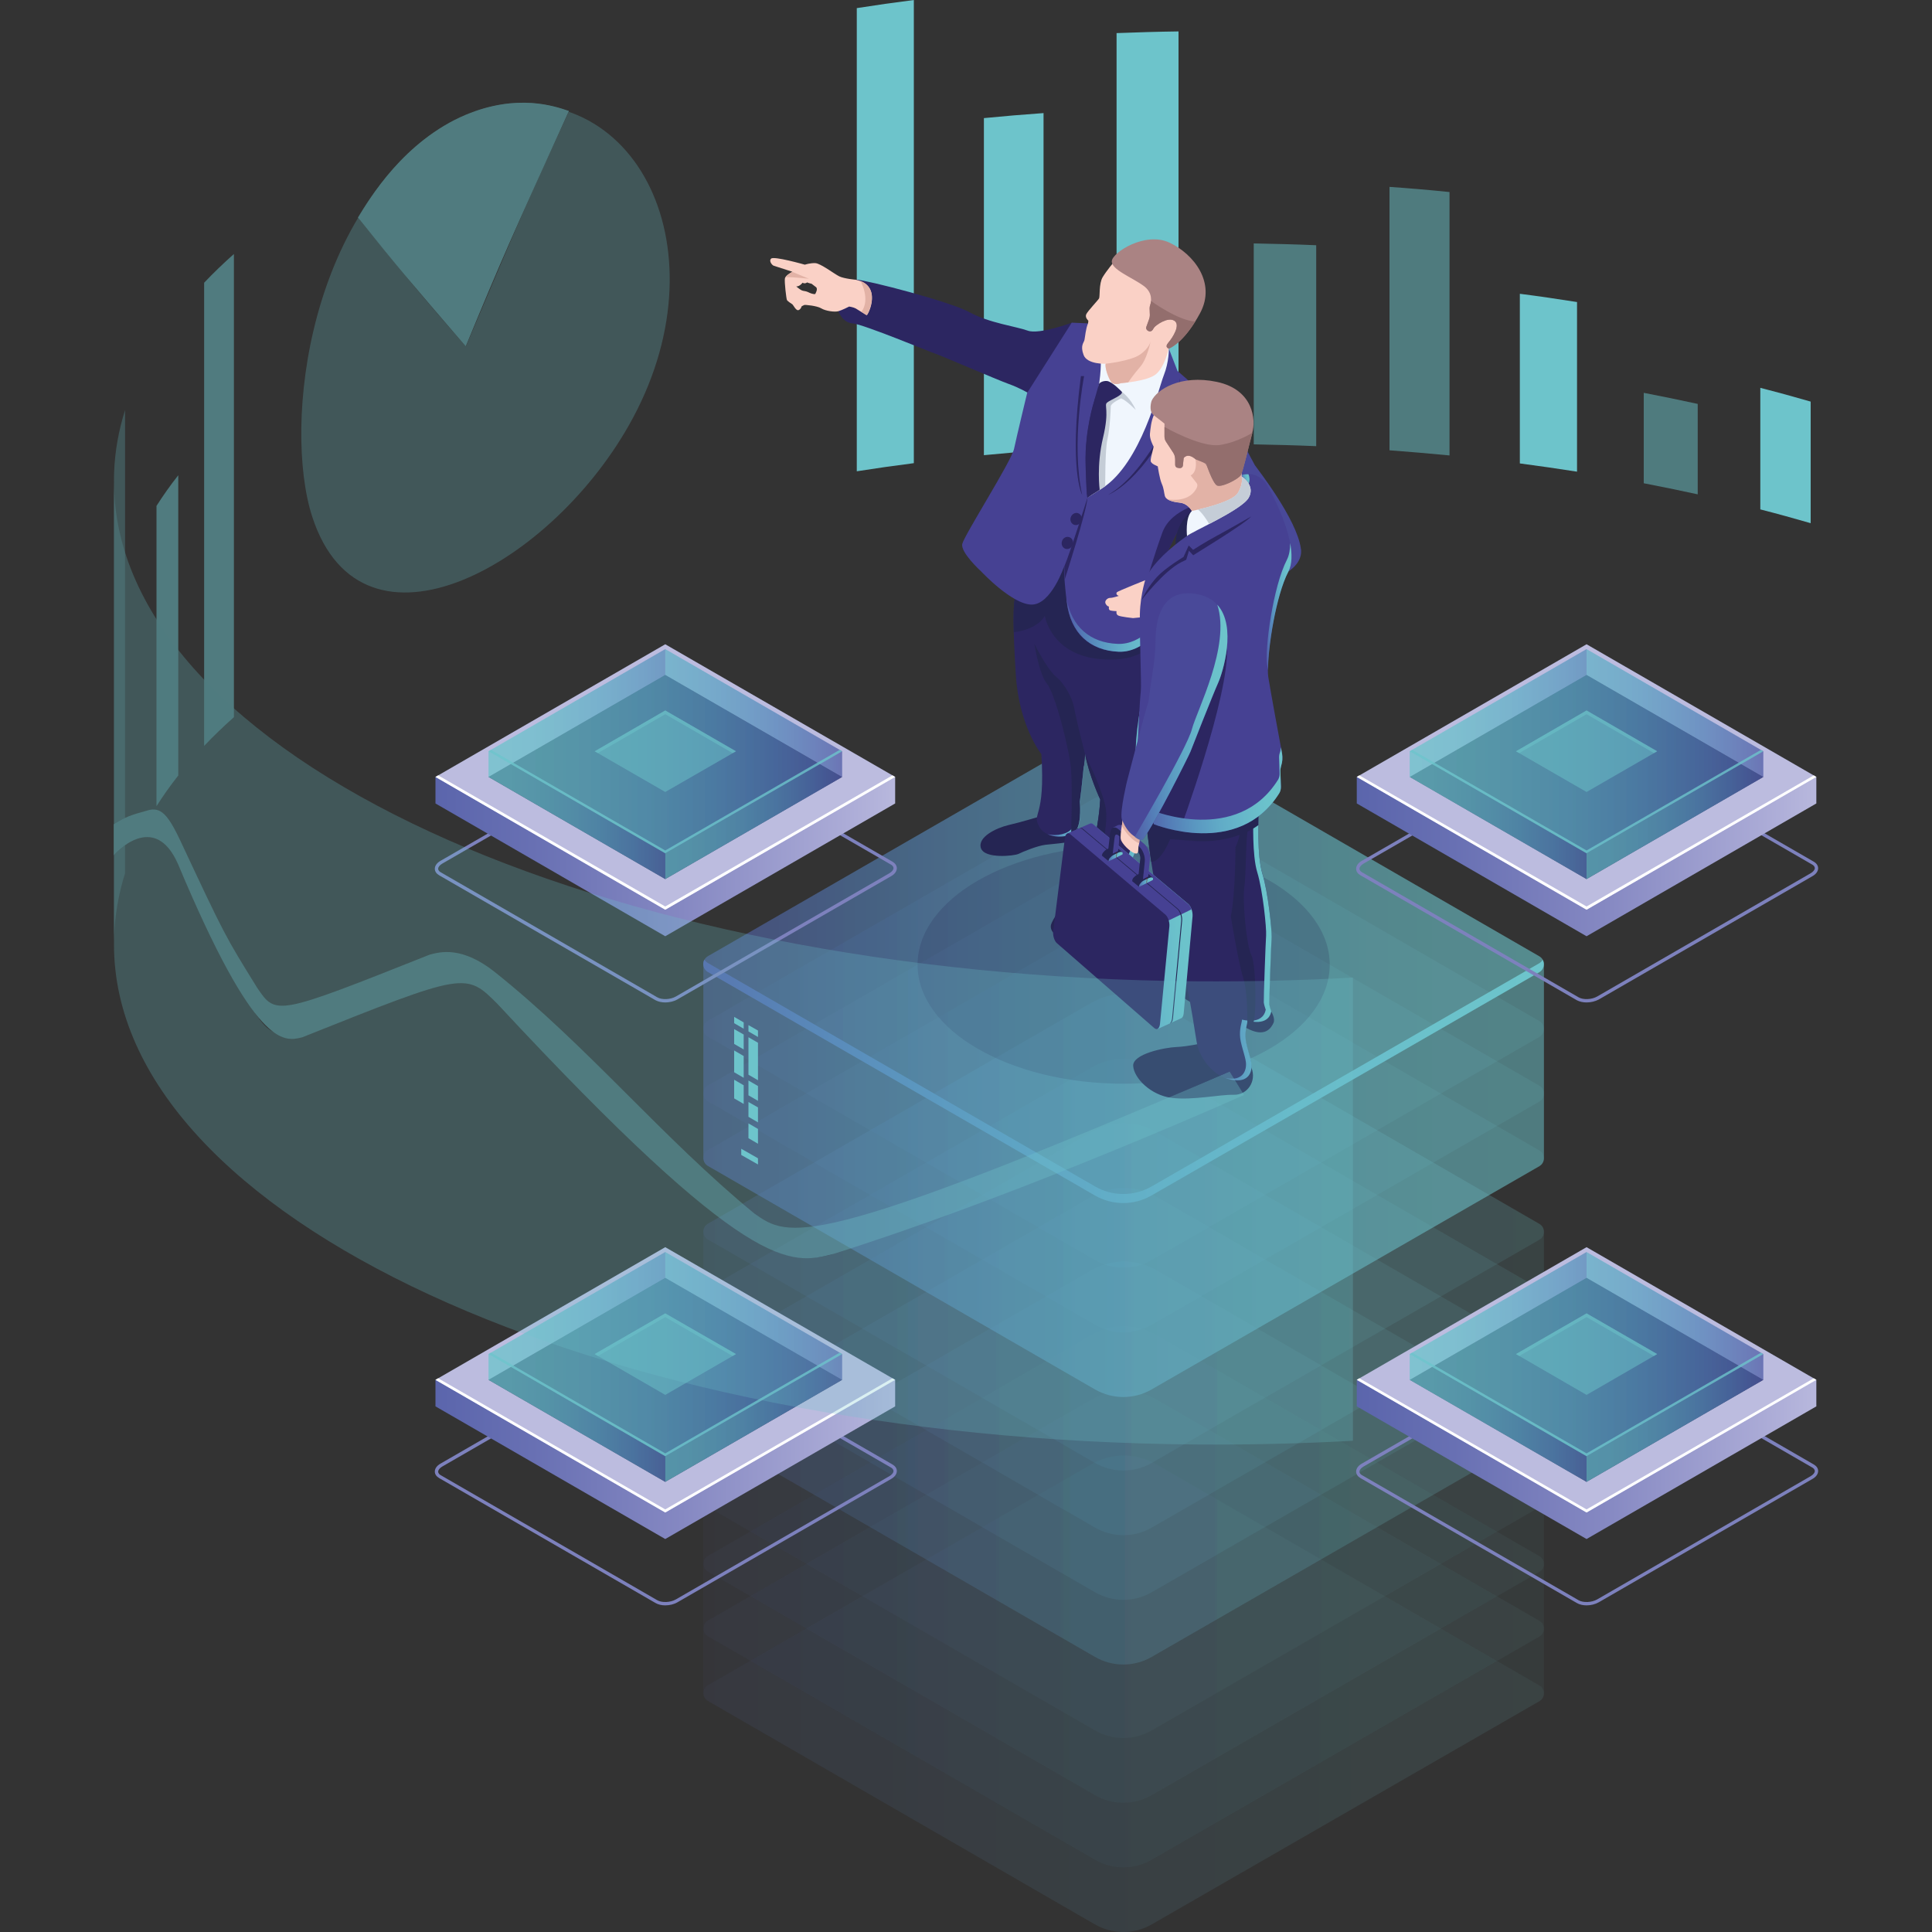 <?xml version="1.0" encoding="utf-8"?>
<!-- Generator: Adobe Illustrator 23.0.6, SVG Export Plug-In . SVG Version: 6.00 Build 0)  -->
<svg version="1.1" xmlns="http://www.w3.org/2000/svg" xmlns:xlink="http://www.w3.org/1999/xlink" x="0px" y="0px"
	 viewBox="0 0 150 150" style="enable-background:new 0 0 150 150;" xml:space="preserve">
<rect x="0" y="0" width="150" height="150" fill="#333333" stroke="none"/>
<style type="text/css">
	.st0{fill:#6DC4CB;}
	.st1{opacity:0.5;fill:#6DC4CB;}
	.st2{opacity:0.5;}
	.st3{opacity:0.11;}
	.st4{fill:url(#SVGID_1_);}
	.st5{fill:url(#SVGID_2_);}
	.st6{fill:url(#SVGID_3_);}
	.st7{fill:url(#SVGID_4_);}
	.st8{opacity:0.11;fill:url(#SVGID_5_);}
	.st9{fill:url(#SVGID_6_);}
	.st10{fill:url(#SVGID_7_);}
	.st11{fill:url(#SVGID_8_);}
	.st12{fill:url(#SVGID_9_);}
	.st13{opacity:0.11;fill:url(#SVGID_10_);}
	.st14{fill:url(#SVGID_11_);}
	.st15{fill:url(#SVGID_12_);}
	.st16{fill:url(#SVGID_13_);}
	.st17{fill:url(#SVGID_14_);}
	.st18{opacity:0.5;fill:url(#SVGID_15_);}
	.st19{fill:url(#SVGID_16_);}
	.st20{fill:url(#SVGID_17_);}
	.st21{opacity:0.2;fill:#262554;}
	.st22{fill:#252553;}
	.st23{fill:#2C2661;}
	.st24{fill:url(#SVGID_18_);}
	.st25{fill:url(#SVGID_19_);}
	.st26{fill:#494999;}
	.st27{fill:#FAD1C6;}
	.st28{fill:#464193;}
	.st29{fill:url(#SVGID_20_);}
	.st30{fill:#F0F6FD;}
	.st31{fill:#AA8383;}
	.st32{fill:#C5CDD7;}
	.st33{fill:#E2B2A6;}
	.st34{fill:#1B2C3B;}
	.st35{fill:#936E6D;}
	.st36{fill:url(#SVGID_21_);}
	.st37{fill:url(#SVGID_22_);}
	.st38{fill:url(#SVGID_23_);}
	.st39{fill:url(#SVGID_24_);}
	.st40{fill:url(#SVGID_25_);}
	.st41{fill:url(#SVGID_26_);}
	.st42{fill:#732418;}
	.st43{fill:url(#SVGID_27_);}
	.st44{fill:url(#SVGID_28_);}
	.st45{fill:#7D81BD;}
	.st46{fill:url(#SVGID_29_);}
	.st47{fill:#BCBCDF;}
	.st48{fill:#FFFFFF;}
	.st49{fill:#202045;}
	.st50{opacity:0.5;fill:url(#SVGID_30_);}
	.st51{opacity:0.5;fill:url(#SVGID_31_);}
	.st52{opacity:0.5;fill:url(#SVGID_32_);}
	.st53{opacity:0.5;fill:url(#SVGID_33_);}
	.st54{opacity:0.5;fill:url(#SVGID_34_);}
	.st55{opacity:0.5;fill:url(#SVGID_35_);}
	.st56{opacity:0.8;fill:#6DC4CB;}
	.st57{fill:url(#SVGID_36_);}
	.st58{opacity:0.5;fill:url(#SVGID_37_);}
	.st59{opacity:0.5;fill:url(#SVGID_38_);}
	.st60{opacity:0.5;fill:url(#SVGID_39_);}
	.st61{opacity:0.5;fill:url(#SVGID_40_);}
	.st62{opacity:0.5;fill:url(#SVGID_41_);}
	.st63{opacity:0.5;fill:url(#SVGID_42_);}
	.st64{fill:url(#SVGID_43_);}
	.st65{opacity:0.5;fill:url(#SVGID_44_);}
	.st66{opacity:0.5;fill:url(#SVGID_45_);}
	.st67{opacity:0.5;fill:url(#SVGID_46_);}
	.st68{opacity:0.5;fill:url(#SVGID_47_);}
	.st69{opacity:0.5;fill:url(#SVGID_48_);}
	.st70{opacity:0.5;fill:url(#SVGID_49_);}
	.st71{fill:url(#SVGID_50_);}
	.st72{opacity:0.5;fill:url(#SVGID_51_);}
	.st73{opacity:0.5;fill:url(#SVGID_52_);}
	.st74{opacity:0.5;fill:url(#SVGID_53_);}
	.st75{opacity:0.5;fill:url(#SVGID_54_);}
	.st76{opacity:0.5;fill:url(#SVGID_55_);}
	.st77{opacity:0.5;fill:url(#SVGID_56_);}
	.st78{opacity:0.502;fill:#6DC4CB;}
</style>
<g id="Calque_1">
</g>
<g id="Calque_2">
	<g>
		<g>
			<path class="st0" d="M136.67,30.11c1.32,0.34,2.63,0.7,3.91,1.07v9.44c-1.28-0.37-2.58-0.73-3.91-1.07V30.11L136.67,30.11z"/>
			<path class="st1" d="M127.62,30.5c1.42,0.27,2.81,0.56,4.19,0.86v7.02c-1.38-0.3-2.77-0.59-4.19-0.86V30.5L127.62,30.5z"/>
			<path class="st0" d="M118,22.81c1.5,0.19,2.98,0.41,4.44,0.64v13.17c-1.46-0.23-2.94-0.44-4.44-0.64V22.81L118,22.81z"/>
			<path class="st1" d="M107.88,14.51c1.57,0.11,3.12,0.24,4.66,0.4v20.45c-1.54-0.15-3.09-0.28-4.66-0.4V14.51L107.88,14.51z"/>
			<path class="st1" d="M97.34,18.9c1.63,0.03,3.25,0.07,4.85,0.14v15.6c-1.6-0.07-3.22-0.11-4.85-0.14V18.9L97.34,18.9z"/>
			<path class="st0" d="M86.69,2.57c1.59-0.06,3.19-0.11,4.81-0.13V34.5c-1.61,0.02-3.22,0.07-4.81,0.13V2.57L86.69,2.57z"/>
			<path class="st0" d="M76.39,9.17c1.53-0.15,3.07-0.28,4.63-0.39v26.17c-1.56,0.11-3.1,0.24-4.63,0.39V9.17L76.39,9.17z"/>
			<path class="st0" d="M66.52,0.63C67.98,0.4,69.46,0.19,70.95,0v35.96c-1.49,0.19-2.97,0.4-4.43,0.63V0.63L66.52,0.63z"/>
		</g>
		<g>
			<g>
				<g>
					<g class="st2">
						<g class="st3">
							<linearGradient id="SVGID_1_" gradientUnits="userSpaceOnUse" x1="54.602" y1="131.501" x2="119.87" y2="131.501">
								<stop  offset="0" style="stop-color:#515DA7"/>
								<stop  offset="0.18" style="stop-color:#547DB7"/>
								<stop  offset="0.362" style="stop-color:#5A98C1"/>
								<stop  offset="0.54" style="stop-color:#61ACC7"/>
								<stop  offset="0.709" style="stop-color:#67B9CA"/>
								<stop  offset="0.867" style="stop-color:#6BC2CB"/>
								<stop  offset="1" style="stop-color:#6DC4CB"/>
							</linearGradient>
							<path class="st4" d="M89.76,113.67c-1.55-0.89-3.45-0.89-5,0l-29.8,17.17c-0.47,0.27-0.47,0.95,0,1.22l30.05,17.35
								c1.37,0.79,3.05,0.79,4.41,0l30.1-17.33c0.47-0.27,0.47-0.95,0-1.22L89.76,113.67z"/>
						</g>
						<g class="st3">
							<linearGradient id="SVGID_2_" gradientUnits="userSpaceOnUse" x1="54.602" y1="126.481" x2="119.87" y2="126.481">
								<stop  offset="0" style="stop-color:#515DA7"/>
								<stop  offset="0.18" style="stop-color:#547DB7"/>
								<stop  offset="0.362" style="stop-color:#5A98C1"/>
								<stop  offset="0.54" style="stop-color:#61ACC7"/>
								<stop  offset="0.709" style="stop-color:#67B9CA"/>
								<stop  offset="0.867" style="stop-color:#6BC2CB"/>
								<stop  offset="1" style="stop-color:#6DC4CB"/>
							</linearGradient>
							<path class="st5" d="M89.76,108.65c-1.55-0.89-3.45-0.89-5,0l-29.8,17.17c-0.47,0.27-0.47,0.95,0,1.22l30.05,17.35
								c1.37,0.79,3.05,0.79,4.41,0l30.1-17.33c0.47-0.27,0.47-0.95,0-1.22L89.76,108.65z"/>
						</g>
						<g class="st3">
							<linearGradient id="SVGID_3_" gradientUnits="userSpaceOnUse" x1="54.602" y1="121.46" x2="119.87" y2="121.46">
								<stop  offset="0" style="stop-color:#515DA7"/>
								<stop  offset="0.18" style="stop-color:#547DB7"/>
								<stop  offset="0.362" style="stop-color:#5A98C1"/>
								<stop  offset="0.54" style="stop-color:#61ACC7"/>
								<stop  offset="0.709" style="stop-color:#67B9CA"/>
								<stop  offset="0.867" style="stop-color:#6BC2CB"/>
								<stop  offset="1" style="stop-color:#6DC4CB"/>
							</linearGradient>
							<path class="st6" d="M89.76,103.63c-1.55-0.89-3.45-0.89-5,0l-29.8,17.17c-0.47,0.27-0.47,0.95,0,1.22l30.05,17.35
								c1.37,0.79,3.05,0.79,4.41,0l30.1-17.33c0.47-0.27,0.47-0.95,0-1.22L89.76,103.63z"/>
						</g>
						<g class="st3">
							<linearGradient id="SVGID_4_" gradientUnits="userSpaceOnUse" x1="54.602" y1="116.439" x2="119.87" y2="116.439">
								<stop  offset="0" style="stop-color:#515DA7"/>
								<stop  offset="0.18" style="stop-color:#547DB7"/>
								<stop  offset="0.362" style="stop-color:#5A98C1"/>
								<stop  offset="0.54" style="stop-color:#61ACC7"/>
								<stop  offset="0.709" style="stop-color:#67B9CA"/>
								<stop  offset="0.867" style="stop-color:#6BC2CB"/>
								<stop  offset="1" style="stop-color:#6DC4CB"/>
							</linearGradient>
							<path class="st7" d="M89.76,98.61c-1.55-0.89-3.45-0.89-5,0l-29.8,17.17c-0.47,0.27-0.47,0.95,0,1.22l30.05,17.35
								c1.37,0.79,3.05,0.79,4.41,0l30.1-17.33c0.47-0.27,0.47-0.95,0-1.22L89.76,98.61z"/>
						</g>
						<linearGradient id="SVGID_5_" gradientUnits="userSpaceOnUse" x1="54.602" y1="123.97" x2="119.87" y2="123.97">
							<stop  offset="0" style="stop-color:#515DA7"/>
							<stop  offset="0.18" style="stop-color:#547DB7"/>
							<stop  offset="0.362" style="stop-color:#5A98C1"/>
							<stop  offset="0.54" style="stop-color:#61ACC7"/>
							<stop  offset="0.709" style="stop-color:#67B9CA"/>
							<stop  offset="0.867" style="stop-color:#6BC2CB"/>
							<stop  offset="1" style="stop-color:#6DC4CB"/>
						</linearGradient>
						<path class="st8" d="M119.52,115.79L89.76,98.61c-1.55-0.89-3.45-0.89-5,0l-29.8,17.17c-0.23,0.14-0.35,0.37-0.35,0.61v15.06
							c0,0.24,0.12,0.47,0.35,0.61l30.05,17.35c1.37,0.79,3.05,0.79,4.41,0l30.1-17.33c0.23-0.14,0.35-0.37,0.35-0.61V116.4l0,0
							C119.87,116.17,119.75,115.93,119.52,115.79z"/>
					</g>
					<g>
						<g class="st3">
							<linearGradient id="SVGID_6_" gradientUnits="userSpaceOnUse" x1="54.602" y1="110.731" x2="119.87" y2="110.731">
								<stop  offset="0" style="stop-color:#515DA7"/>
								<stop  offset="0.18" style="stop-color:#547DB7"/>
								<stop  offset="0.362" style="stop-color:#5A98C1"/>
								<stop  offset="0.54" style="stop-color:#61ACC7"/>
								<stop  offset="0.709" style="stop-color:#67B9CA"/>
								<stop  offset="0.867" style="stop-color:#6BC2CB"/>
								<stop  offset="1" style="stop-color:#6DC4CB"/>
							</linearGradient>
							<path class="st9" d="M89.76,92.9c-1.55-0.89-3.45-0.89-5,0l-29.8,17.17c-0.47,0.27-0.47,0.95,0,1.22l30.05,17.35
								c1.37,0.79,3.05,0.79,4.41,0l30.1-17.33c0.47-0.27,0.47-0.95,0-1.22L89.76,92.9z"/>
						</g>
						<g class="st3">
							<linearGradient id="SVGID_7_" gradientUnits="userSpaceOnUse" x1="54.602" y1="105.71" x2="119.87" y2="105.71">
								<stop  offset="0" style="stop-color:#515DA7"/>
								<stop  offset="0.18" style="stop-color:#547DB7"/>
								<stop  offset="0.362" style="stop-color:#5A98C1"/>
								<stop  offset="0.54" style="stop-color:#61ACC7"/>
								<stop  offset="0.709" style="stop-color:#67B9CA"/>
								<stop  offset="0.867" style="stop-color:#6BC2CB"/>
								<stop  offset="1" style="stop-color:#6DC4CB"/>
							</linearGradient>
							<path class="st10" d="M89.76,87.88c-1.55-0.89-3.45-0.89-5,0l-29.8,17.17c-0.47,0.27-0.47,0.95,0,1.22l30.05,17.35
								c1.37,0.79,3.05,0.79,4.41,0l30.1-17.33c0.47-0.27,0.47-0.95,0-1.22L89.76,87.88z"/>
						</g>
						<g class="st3">
							<linearGradient id="SVGID_8_" gradientUnits="userSpaceOnUse" x1="54.602" y1="100.689" x2="119.87" y2="100.689">
								<stop  offset="0" style="stop-color:#515DA7"/>
								<stop  offset="0.18" style="stop-color:#547DB7"/>
								<stop  offset="0.362" style="stop-color:#5A98C1"/>
								<stop  offset="0.54" style="stop-color:#61ACC7"/>
								<stop  offset="0.709" style="stop-color:#67B9CA"/>
								<stop  offset="0.867" style="stop-color:#6BC2CB"/>
								<stop  offset="1" style="stop-color:#6DC4CB"/>
							</linearGradient>
							<path class="st11" d="M89.76,82.86c-1.55-0.89-3.45-0.89-5,0l-29.8,17.17c-0.47,0.27-0.47,0.95,0,1.22l30.05,17.35
								c1.37,0.79,3.05,0.79,4.41,0l30.1-17.33c0.47-0.27,0.47-0.95,0-1.22L89.76,82.86z"/>
						</g>
						<g class="st3">
							<linearGradient id="SVGID_9_" gradientUnits="userSpaceOnUse" x1="54.602" y1="95.668" x2="119.87" y2="95.668">
								<stop  offset="0" style="stop-color:#515DA7"/>
								<stop  offset="0.18" style="stop-color:#547DB7"/>
								<stop  offset="0.362" style="stop-color:#5A98C1"/>
								<stop  offset="0.54" style="stop-color:#61ACC7"/>
								<stop  offset="0.709" style="stop-color:#67B9CA"/>
								<stop  offset="0.867" style="stop-color:#6BC2CB"/>
								<stop  offset="1" style="stop-color:#6DC4CB"/>
							</linearGradient>
							<path class="st12" d="M89.76,77.84c-1.55-0.89-3.45-0.89-5,0l-29.8,17.17c-0.47,0.27-0.47,0.95,0,1.22l30.05,17.35
								c1.37,0.79,3.05,0.79,4.41,0l30.1-17.33c0.47-0.27,0.47-0.95,0-1.22L89.76,77.84z"/>
						</g>
						<linearGradient id="SVGID_10_" gradientUnits="userSpaceOnUse" x1="54.602" y1="103.2" x2="119.87" y2="103.2">
							<stop  offset="0" style="stop-color:#515DA7"/>
							<stop  offset="0.18" style="stop-color:#547DB7"/>
							<stop  offset="0.362" style="stop-color:#5A98C1"/>
							<stop  offset="0.54" style="stop-color:#61ACC7"/>
							<stop  offset="0.709" style="stop-color:#67B9CA"/>
							<stop  offset="0.867" style="stop-color:#6BC2CB"/>
							<stop  offset="1" style="stop-color:#6DC4CB"/>
						</linearGradient>
						<path class="st13" d="M119.52,95.02L89.76,77.84c-1.55-0.89-3.45-0.89-5,0l-29.8,17.17c-0.23,0.14-0.35,0.37-0.35,0.61v15.06
							c0,0.24,0.12,0.47,0.35,0.61l30.05,17.35c1.37,0.79,3.05,0.79,4.41,0l30.1-17.33c0.23-0.14,0.35-0.37,0.35-0.61V95.63l0,0
							C119.87,95.39,119.75,95.16,119.52,95.02z"/>
					</g>
					<g>
						<g class="st3">
							<linearGradient id="SVGID_11_" gradientUnits="userSpaceOnUse" x1="54.602" y1="89.96" x2="119.87" y2="89.96">
								<stop  offset="0" style="stop-color:#515DA7"/>
								<stop  offset="0.18" style="stop-color:#547DB7"/>
								<stop  offset="0.362" style="stop-color:#5A98C1"/>
								<stop  offset="0.54" style="stop-color:#61ACC7"/>
								<stop  offset="0.709" style="stop-color:#67B9CA"/>
								<stop  offset="0.867" style="stop-color:#6BC2CB"/>
								<stop  offset="1" style="stop-color:#6DC4CB"/>
							</linearGradient>
							<path class="st14" d="M89.76,72.13c-1.55-0.89-3.45-0.89-5,0L54.95,89.3c-0.47,0.27-0.47,0.95,0,1.22l30.05,17.35
								c1.37,0.79,3.05,0.79,4.41,0l30.1-17.33c0.47-0.27,0.47-0.95,0-1.22L89.76,72.13z"/>
						</g>
						<g class="st3">
							<linearGradient id="SVGID_12_" gradientUnits="userSpaceOnUse" x1="54.602" y1="84.94" x2="119.87" y2="84.94">
								<stop  offset="0" style="stop-color:#515DA7"/>
								<stop  offset="0.18" style="stop-color:#547DB7"/>
								<stop  offset="0.362" style="stop-color:#5A98C1"/>
								<stop  offset="0.54" style="stop-color:#61ACC7"/>
								<stop  offset="0.709" style="stop-color:#67B9CA"/>
								<stop  offset="0.867" style="stop-color:#6BC2CB"/>
								<stop  offset="1" style="stop-color:#6DC4CB"/>
							</linearGradient>
							<path class="st15" d="M89.76,67.11c-1.55-0.89-3.45-0.89-5,0l-29.8,17.17c-0.47,0.27-0.47,0.95,0,1.22l30.05,17.35
								c1.37,0.79,3.05,0.79,4.41,0l30.1-17.33c0.47-0.27,0.47-0.95,0-1.22L89.76,67.11z"/>
						</g>
						<g class="st3">
							<linearGradient id="SVGID_13_" gradientUnits="userSpaceOnUse" x1="54.602" y1="79.919" x2="119.87" y2="79.919">
								<stop  offset="0" style="stop-color:#515DA7"/>
								<stop  offset="0.18" style="stop-color:#547DB7"/>
								<stop  offset="0.362" style="stop-color:#5A98C1"/>
								<stop  offset="0.54" style="stop-color:#61ACC7"/>
								<stop  offset="0.709" style="stop-color:#67B9CA"/>
								<stop  offset="0.867" style="stop-color:#6BC2CB"/>
								<stop  offset="1" style="stop-color:#6DC4CB"/>
							</linearGradient>
							<path class="st16" d="M89.76,62.09c-1.55-0.89-3.45-0.89-5,0l-29.8,17.17c-0.47,0.27-0.47,0.95,0,1.22l30.05,17.35
								c1.37,0.79,3.05,0.79,4.41,0l30.1-17.33c0.47-0.27,0.47-0.95,0-1.22L89.76,62.09z"/>
						</g>
						<g class="st3">
							<linearGradient id="SVGID_14_" gradientUnits="userSpaceOnUse" x1="54.602" y1="74.898" x2="119.87" y2="74.898">
								<stop  offset="0" style="stop-color:#515DA7"/>
								<stop  offset="0.18" style="stop-color:#547DB7"/>
								<stop  offset="0.362" style="stop-color:#5A98C1"/>
								<stop  offset="0.54" style="stop-color:#61ACC7"/>
								<stop  offset="0.709" style="stop-color:#67B9CA"/>
								<stop  offset="0.867" style="stop-color:#6BC2CB"/>
								<stop  offset="1" style="stop-color:#6DC4CB"/>
							</linearGradient>
							<path class="st17" d="M89.76,57.07c-1.55-0.89-3.45-0.89-5,0l-29.8,17.17c-0.47,0.27-0.47,0.95,0,1.22l30.05,17.35
								c1.37,0.79,3.05,0.79,4.41,0l30.1-17.33c0.47-0.27,0.47-0.95,0-1.22L89.76,57.07z"/>
						</g>
						<linearGradient id="SVGID_15_" gradientUnits="userSpaceOnUse" x1="54.602" y1="82.429" x2="119.87" y2="82.429">
							<stop  offset="0" style="stop-color:#515DA7"/>
							<stop  offset="0.18" style="stop-color:#547DB7"/>
							<stop  offset="0.362" style="stop-color:#5A98C1"/>
							<stop  offset="0.54" style="stop-color:#61ACC7"/>
							<stop  offset="0.709" style="stop-color:#67B9CA"/>
							<stop  offset="0.867" style="stop-color:#6BC2CB"/>
							<stop  offset="1" style="stop-color:#6DC4CB"/>
						</linearGradient>
						<path class="st18" d="M119.52,74.25L89.76,57.07c-1.55-0.89-3.45-0.89-5,0l-29.8,17.17c-0.23,0.14-0.35,0.37-0.35,0.61v15.06
							c0,0.24,0.12,0.47,0.35,0.61l30.05,17.35c1.37,0.79,3.05,0.79,4.41,0l30.1-17.33c0.23-0.14,0.35-0.37,0.35-0.61V74.86l0,0
							C119.87,74.62,119.75,74.39,119.52,74.25z"/>
						<g class="st3">
							<linearGradient id="SVGID_16_" gradientUnits="userSpaceOnUse" x1="54.602" y1="74.898" x2="119.87" y2="74.898">
								<stop  offset="0" style="stop-color:#515DA7"/>
								<stop  offset="0.18" style="stop-color:#547DB7"/>
								<stop  offset="0.362" style="stop-color:#5A98C1"/>
								<stop  offset="0.54" style="stop-color:#61ACC7"/>
								<stop  offset="0.709" style="stop-color:#67B9CA"/>
								<stop  offset="0.867" style="stop-color:#6BC2CB"/>
								<stop  offset="1" style="stop-color:#6DC4CB"/>
							</linearGradient>
							<path class="st19" d="M89.76,57.07c-1.55-0.89-3.45-0.89-5,0l-29.8,17.17c-0.47,0.27-0.47,0.95,0,1.22l30.05,17.35
								c1.37,0.79,3.05,0.79,4.41,0l30.1-17.33c0.47-0.27,0.47-0.95,0-1.22L89.76,57.07z"/>
						</g>
						<linearGradient id="SVGID_17_" gradientUnits="userSpaceOnUse" x1="54.602" y1="83.947" x2="119.87" y2="83.947">
							<stop  offset="0" style="stop-color:#515DA7"/>
							<stop  offset="0.18" style="stop-color:#547DB7"/>
							<stop  offset="0.362" style="stop-color:#5A98C1"/>
							<stop  offset="0.54" style="stop-color:#61ACC7"/>
							<stop  offset="0.709" style="stop-color:#67B9CA"/>
							<stop  offset="0.867" style="stop-color:#6BC2CB"/>
							<stop  offset="1" style="stop-color:#6DC4CB"/>
						</linearGradient>
						<path class="st20" d="M119.52,74.78l-30.1,17.33c-1.37,0.79-3.05,0.79-4.41,0L54.95,74.76c-0.12-0.07-0.2-0.16-0.26-0.26
							c-0.18,0.32-0.09,0.75,0.26,0.96l30.05,17.35c1.37,0.79,3.05,0.79,4.41,0l30.1-17.33c0.35-0.2,0.44-0.64,0.26-0.96
							C119.72,74.62,119.63,74.71,119.52,74.78z"/>
					</g>
				</g>
				<g>
					<g>
						<polygon class="st0" points="58.11,80.08 58.85,80.51 58.85,80.01 58.11,79.59 						"/>
						<polygon class="st0" points="58.11,83.44 58.85,83.87 58.85,80.96 58.11,80.53 						"/>
						<polygon class="st0" points="58.11,85.04 58.85,85.47 58.85,84.32 58.11,83.89 						"/>
						<polygon class="st0" points="58.11,86.71 58.85,87.14 58.85,85.98 58.11,85.56 						"/>
						<polygon class="st0" points="57,81.05 57.74,81.48 57.74,80.32 57,79.9 						"/>
						<polygon class="st0" points="57,83.25 57.74,83.68 57.74,81.99 57,81.56 						"/>
						<polygon class="st0" points="57,85.28 57.74,85.71 57.74,84.26 57,83.83 						"/>
						<polygon class="st0" points="58.11,88.37 58.85,88.8 58.85,87.65 58.11,87.22 						"/>
						<polygon class="st0" points="57,79.44 57.74,79.87 57.74,79.38 57,78.95 						"/>
					</g>
					<polygon class="st0" points="57.55,89.67 58.85,90.41 58.85,89.93 57.55,89.19 					"/>
				</g>
			</g>
			<ellipse class="st21" cx="87.24" cy="74.9" rx="16" ry="9.24"/>
			<g>
				<g>
					<path class="st22" d="M87.32,67.28l0.03,0.14l0.04-0.1c0,0,0.22,0.75,0.03,1.12c-0.19,0.37-0.46,0.83-0.86,1.35
						c-0.4,0.52-1.03,1.6-1.2,1.81c-0.17,0.21-1.13,1.02-2.34,1.14c-1.21,0.12-1.52-0.57-1.42-0.94c0.1-0.37,0.75-1.37,1.46-2.17
						c0.71-0.81,1.25-1.85,1.25-1.85L87.32,67.28z"/>
					<path class="st22" d="M83.69,64c0,0,0.04,0.77-0.04,1.09c-0.08,0.32-1.86,0.42-2.49,0.5c-0.63,0.08-1.73,0.53-2.07,0.7
						c-0.34,0.17-2.65,0.41-2.93-0.44c-0.28-0.85,1.16-1.56,2.13-1.79c0.97-0.22,2.57-0.71,2.57-0.71L83.69,64z"/>
					<path class="st23" d="M89.84,48.66c0,0,0.06,2.17-0.66,5.17c-0.72,3-0.64,5.1-0.64,5.1s0.76,3.4,0.09,5.71
						c-0.67,2.32-1.23,2.97-1.23,2.97s-1.33,1.77-3.08,0.18c0,0,0.98-3.18,1.1-5.72c0,0-0.87-1.86-1.17-3.52c0,0-0.25,2.64-0.4,3.7
						c0,0,0.15,1.57-0.27,2.2c-0.42,0.63-2.3,0.82-2.9-0.28c-0.6-1.1,0.5-0.56,0.17-5.62c0,0-1.73-2.16-1.98-6.13
						c-0.25-3.97-0.22-5.55,0-6.32c0.22-0.77,4.07-3.57,4.07-3.57l2.17,2.77L89.84,48.66z"/>
					<g>
						<linearGradient id="SVGID_18_" gradientUnits="userSpaceOnUse" x1="81.331" y1="61.697" x2="84.157" y2="61.697">
							<stop  offset="0" style="stop-color:#515DA7"/>
							<stop  offset="0.18" style="stop-color:#547DB7"/>
							<stop  offset="0.362" style="stop-color:#5A98C1"/>
							<stop  offset="0.54" style="stop-color:#61ACC7"/>
							<stop  offset="0.709" style="stop-color:#67B9CA"/>
							<stop  offset="0.867" style="stop-color:#6BC2CB"/>
							<stop  offset="1" style="stop-color:#6DC4CB"/>
						</linearGradient>
						<path class="st24" d="M84.16,59.53c-0.11-0.36-0.2-0.74-0.27-1.11c0,0-0.25,2.64-0.4,3.7c0,0,0.15,1.57-0.27,2.2
							c-0.27,0.41-1.14,0.63-1.89,0.44c0.8,0.38,1.94,0.16,2.26-0.31c0.42-0.63,0.27-2.2,0.27-2.2
							C83.94,61.61,84.07,60.4,84.16,59.53z"/>
						<linearGradient id="SVGID_19_" gradientUnits="userSpaceOnUse" x1="82.769" y1="55.488" x2="89.844" y2="55.488">
							<stop  offset="0" style="stop-color:#515DA7"/>
							<stop  offset="0.18" style="stop-color:#547DB7"/>
							<stop  offset="0.362" style="stop-color:#5A98C1"/>
							<stop  offset="0.54" style="stop-color:#61ACC7"/>
							<stop  offset="0.709" style="stop-color:#67B9CA"/>
							<stop  offset="0.867" style="stop-color:#6BC2CB"/>
							<stop  offset="1" style="stop-color:#6DC4CB"/>
						</linearGradient>
						<path class="st25" d="M89.84,48.66L85.1,45.3l-2.17-2.77c0,0-0.06,0.04-0.17,0.12l1.97,2.52l4.74,3.36
							c0,0,0.06,2.17-0.66,5.17s-0.64,5.1-0.64,5.1s0.76,3.4,0.09,5.71c-0.67,2.32-1.23,2.97-1.23,2.97s-0.82,1.08-2.01,0.79
							c1.39,0.64,2.38-0.66,2.38-0.66s0.57-0.65,1.23-2.97c0.67-2.32-0.09-5.71-0.09-5.71s-0.09-2.1,0.64-5.1
							C89.91,50.83,89.84,48.66,89.84,48.66z"/>
					</g>
					<path class="st22" d="M81.29,53.09c-0.62-0.75-0.98-3.1-0.98-3.1s0.98,1.97,1.68,2.55c0.7,0.57,1.3,1.72,1.42,2.47
						c0.12,0.75,0.83,3.53,0.83,3.53s-0.25,2.64-0.4,3.7c0,0,0.15,1.57-0.27,2.2c-0.08,0.13-0.23,0.24-0.41,0.32
						c0-0.03,0.11-3.49,0-4.96C83.07,58.34,81.92,53.84,81.29,53.09z"/>
					<path class="st26" d="M95.61,32.63c0,0,1.66,3.24,1.82,3.49c0.17,0.25,3.27,4.2,3.57,6.48c0,0,0.23,0.88-0.83,1.67
						c-1.07,0.78-6.45,4.2-6.78,4.25c-0.33,0.05-2.28-0.9-2.37-3.03c0,0,4.22-1.97,5.13-2.95c0,0-1.64-2.76-2.45-3.57
						c-0.2-0.2-0.32-0.58-0.38-1.02c-0.26-1.81,0.45-3.63,1.8-4.86L95.61,32.63z"/>
					<path class="st23" d="M83.23,25.05c0,0-2.56,0.95-3.44,0.62c-0.87-0.32-3.02-0.6-4.5-1.42c-1.47-0.82-7.91-2.49-8.87-2.55
						c0,0-0.02,0.04,0.14,0.1c0.16,0.07,0.82,0.12,1,0.87c0.18,0.75-0.22,1.65-0.32,1.71c-0.11,0.06-0.17-0.2-0.79-0.49
						c-0.62-0.28-1-0.27-1-0.27l-0.23,0.3l-0.14,0.22c0,0,0.3,0.91,1.13,0.97c0.82,0.06,6.12,2.27,6.46,2.37
						c0.33,0.1,4.78,2.02,5.62,2.32s1.48,0.68,1.48,0.68s2.6-1.73,2.68-1.73C82.54,28.77,83.23,25.05,83.23,25.05z"/>
					<path class="st27" d="M60.07,20.63c0.11,0.03,1.45,0.47,1.45,0.47s-0.53,0.27-0.58,0.52c-0.05,0.24,0.11,1.6,0.16,1.68
						c0.05,0.08,0.32,0.27,0.41,0.32c0.08,0.05,0.29,0.52,0.48,0.46c0.19-0.06,0.25-0.3,0.25-0.3s0.15-0.07,0.2-0.1
						c0.05-0.03,1,0.06,1.32,0.26c0.32,0.2,1.04,0.31,1.34,0.22c0.3-0.09,0.73-0.31,0.83-0.36c0,0,0.33,0.05,0.51,0.15
						c0.18,0.1,0.77,0.49,0.85,0.52c0.09,0.03,1.28-2.31-0.85-2.75c0,0-0.89-0.08-1.27-0.26c-0.38-0.18-1.47-1.02-1.87-1.03
						c-0.4-0.02-0.81,0.12-0.81,0.12s-2.42-0.69-2.62-0.47C59.67,20.27,59.96,20.6,60.07,20.63z M61.82,22.24
						c0.28,0.01,0.49-0.29,0.49-0.29c0.19,0.12,0.37-0.03,0.37-0.03c0,0.04,0.33,0.11,0.33,0.11s0.15,0.12,0.34,0.26
						c0.19,0.14-0.06,0.54-0.06,0.54c-0.18,0.02-0.39-0.07-0.57-0.16c-0.18-0.08-0.34-0.07-0.46-0.12
						C62.13,22.5,61.82,22.24,61.82,22.24z"/>
					<path class="st22" d="M78.87,46.1c0.22-0.77,4.07-3.57,4.07-3.57l1.08,1.37l0.92,3.59l4.91,1.53v0c0,0-0.26,2.45-4.26,2.17
						c-4-0.28-4.47-3.38-4.47-3.38s-0.44,1.02-2.41,1.28C78.66,47.45,78.72,46.6,78.87,46.1z"/>
					<path class="st28" d="M90.75,27.07l0.67,1.73c0,0,3.25,2.81,4.18,3.83c0,0-1.61,3.08-1.91,6.33c0,0-1.49,1.21-1.94,1.77
						c-0.45,0.56-1.59,3.14-1.95,3.99c-0.36,0.85,0.65,3.41,0.65,3.41s-1.38,2.55-3.61,2.47c-2.22-0.08-3.74-1.44-4.02-3.86
						c-0.28-2.42-0.2-2.77-0.2-2.77s-1,2.97-2.52,2.97c-1.52,0-3.92-2.57-3.92-2.57s-1.62-1.47-1.47-2.14
						c0.15-0.67,3.82-6.43,4.02-7.38c0.2-0.95,1.02-4.35,1.02-4.35l3.46-5.45l2.11,0.1L90.75,27.07z"/>
					<g>
						<linearGradient id="SVGID_20_" gradientUnits="userSpaceOnUse" x1="82.8" y1="48.519" x2="90.468" y2="48.519">
							<stop  offset="0" style="stop-color:#515DA7"/>
							<stop  offset="0.18" style="stop-color:#547DB7"/>
							<stop  offset="0.362" style="stop-color:#5A98C1"/>
							<stop  offset="0.54" style="stop-color:#61ACC7"/>
							<stop  offset="0.709" style="stop-color:#67B9CA"/>
							<stop  offset="0.867" style="stop-color:#6BC2CB"/>
							<stop  offset="1" style="stop-color:#6DC4CB"/>
						</linearGradient>
						<path class="st29" d="M86.77,49.99c-2.13-0.08-3.6-1.34-3.97-3.56c0.01,0.1,0.02,0.2,0.04,0.31c0.28,2.42,1.8,3.77,4.02,3.86
							c2.22,0.08,3.61-2.47,3.61-2.47s-0.07-0.19-0.17-0.47C89.97,48.18,88.68,50.07,86.77,49.99z"/>
					</g>
					<path class="st30" d="M90.75,27.07c0,0,0.02,1.03-0.39,2.06c-0.41,1.02-1.74,6.8-4.77,8.77l-1.16,0.74v-3.67
						c0,0,0.02-2.26,0.54-3.69c0.52-1.43,0.5-3.18,0.5-3.18s0.85-0.23,0.85-0.22C86.32,27.88,90.75,27.07,90.75,27.07z"/>
					<path class="st27" d="M87.02,29.75c0,0-0.54,0.22-0.77-0.13c-0.23-0.35-0.47-1.06-0.41-1.38c0,0-1.43,0.07-1.71-0.68
						c-0.28-0.75,0.03-0.95,0.07-1.18c0.05-0.23,0.09-0.85,0.28-1.29l0.02-0.19c0,0-0.29-0.25-0.16-0.51
						c0.13-0.26,0.91-1.08,0.99-1.22c0.08-0.14-0.02-1.15,0.28-1.65c0.3-0.5,0.89-1.2,0.89-1.2s3.05-2.38,5.45,0
						c2.4,2.38-1.22,6.76-1.22,6.76s-0.29,1.41-0.99,1.98C89.06,29.61,87.02,29.75,87.02,29.75z"/>
					<path class="st31" d="M89.25,23.96c0-0.09,0.01-0.18,0.04-0.26c0.09-0.26,0.24-0.96-0.49-1.5c-0.92-0.67-2.53-1.27-2.48-1.93
						c0.05-0.67,2.6-2.32,4.48-1.43c1.88,0.88,3.65,3.12,2.37,5.48c-1.28,2.37-2.42,2.75-2.42,2.75s-0.38-0.08-0.04-0.47
						c0.34-0.39,0.97-1.39,0.45-1.7c-0.52-0.31-1.42,0.36-1.54,0.51c-0.05,0.06-0.09,0.13-0.13,0.2c-0.07,0.11-0.21,0.16-0.32,0.1
						l-0.04-0.02c-0.12-0.06-0.18-0.19-0.13-0.32l0.23-0.61c0.03-0.09,0.05-0.19,0.05-0.29L89.25,23.96z"/>
					<path class="st32" d="M87.1,30.42c0,0,0.68,0.48,1.08,1.41c0,0-0.72-0.75-1.14-0.9c0,0-0.8,0.37-0.8,0.62
						c0,0.25-0.07,1.75-0.26,2.56c-0.19,0.81-0.17,3.64-0.17,3.64l-0.51,0.33l-0.24-1.24l0.09-2.65l0.47-2.41
						c0,0,0.09-0.91,0.12-0.96C85.79,30.76,87.1,30.42,87.1,30.42z"/>
					<path class="st23" d="M87.1,30.42c0,0-0.77-0.82-1.17-0.84c-0.39-0.02-0.6,0.19-0.61,0.24c-0.01,0.05-0.38,1.34-0.38,1.34
						s-0.73,2.25-0.66,4.88c0.07,2.62,0.14,2.6,0.14,2.6l0.96-0.61c0,0-0.26-1.88,0.26-4.05c0.52-2.17,0.06-2.5,0.31-2.72
						S87.22,30.68,87.1,30.42z"/>
					<path class="st23" d="M91.77,40.73c-0.45,0.56-1.56,3.14-1.93,3.99c-0.06,0.14-0.1,0.32-0.1,0.53c-0.09,0.06-0.15,0.1-0.15,0.1
						l-0.49-0.47c0,0,0.44-1.57,1.14-3.52c0.7-1.95,3.46-2.39,3.46-2.39S92.22,40.17,91.77,40.73z"/>
					<path class="st27" d="M91.02,45.55c0,0-0.79-1.15-1.04-1.3c0,0,0.06,0.32-0.39,0.52c-0.45,0.2-2.8,1.11-2.88,1.22
						c-0.08,0.11,0.01,0.24,0.16,0.27c0,0-0.49,0.17-0.69,0.16c-0.2,0-0.47,0.25-0.33,0.47c0.13,0.22,0.25,0.2,0.25,0.2
						s-0.06,0.24,0.09,0.3c0.15,0.05,0.5,0.06,0.5,0.06s-0.07,0.24,0.13,0.34c0.2,0.1,1.15,0.2,1.15,0.2s0.75-0.08,0.96-0.08
						c0.21,0,1.18,0.23,1.6,0.17c0.41-0.06,1.77-0.54,1.91-0.62C92.54,47.37,91.02,45.55,91.02,45.55z"/>
					<path class="st23" d="M91.58,29.36l-0.1,1.55l-0.84,0.26l0.56,0.46c0,0-2.27,5.16-5.17,6.79c0,0,2.77-0.98,5.38-6.75
						c0,0-0.27-0.32-0.36-0.42l0.58-0.26L91.58,29.36z"/>
					<path class="st23" d="M84.17,29.2c0,0-1.03,5.27-0.15,9.23c0,0-1.05-1.91-0.1-9.23H84.17z"/>
					<path class="st33" d="M60.99,21.51c0.15-0.21,0.53-0.4,0.53-0.4s1.1,0.45,1.28,0.53C62.8,21.64,61.68,21.52,60.99,21.51z"/>
					<path class="st33" d="M67.28,24.46c-0.04-0.02-0.22-0.13-0.4-0.25v0c0.73-0.98-0.07-2.39-0.07-2.4
						C68.41,22.44,67.36,24.49,67.28,24.46z"/>
					<path class="st33" d="M92.4,47.45c-0.1,0.06-0.88,0.34-1.44,0.51c0,0-0.36-1.42-0.28-1.9c0.08-0.48,0.28-0.59,0.28-0.59
						c0.03,0.05,0.05,0.08,0.05,0.08S92.54,47.37,92.4,47.45z"/>
					<path class="st26" d="M91.02,45.48c0,0-0.24,0.82,0.31,1.46c0.56,0.64,0.62,0.72,0.62,0.72h0.64c0,0,0.33-1.01,0.28-1.03
						C92.82,46.6,91.02,45.48,91.02,45.48z"/>
					<path class="st23" d="M85.07,30.74L85.07,30.74c0,0-0.61,3.61-0.47,4.93c0.14,1.32,0.09,2.76,0.09,2.76l-0.19,0.17l-0.06,0.04
						c0,0-0.06,0.02-0.14-2.6c-0.08-2.62,0.66-4.88,0.66-4.88S85,30.97,85.07,30.74z"/>
					<g>
						<path class="st22" d="M84.87,68.19c-0.18-0.1-0.36-0.23-0.55-0.4c0,0,0.98-3.18,1.1-5.72c0,0-0.87-1.86-1.17-3.52
							c0.08,0.33,1.09,2.11,1.55,3.94C86.26,64.32,84.87,68.19,84.87,68.19z"/>
					</g>
					<g>
						<path class="st33" d="M89.34,26.48C89.34,26.48,89.34,26.48,89.34,26.48C89.34,26.48,89.34,26.48,89.34,26.48z"/>
						<path class="st33" d="M89.34,26.48c-0.02,0.09-0.28,1.38-0.8,1.98c-0.54,0.62-0.95,1.23-0.95,1.23
							c-0.33,0.04-0.57,0.06-0.57,0.06s-0.54,0.22-0.77-0.13c-0.23-0.35-0.47-1.06-0.41-1.38c0,0,1.93-0.2,2.67-0.71
							C89.2,27.05,89.33,26.55,89.34,26.48z"/>
					</g>
					<path class="st34" d="M90.04,44.26c0,0-0.1,0.22-0.12,0.24c-0.02,0.02-0.05-0.17-0.05-0.17s0.09-0.18,0.09-0.18
						C89.97,44.15,90.04,44.26,90.04,44.26z"/>
					<path class="st23" d="M84.43,38.64c0,0-1.35,4.3-1.8,5.34l0.03,1.03C82.66,45.02,84.38,39.67,84.43,38.64z"/>
					<path class="st23" d="M83.13,40.17c-0.08,0.25,0.05,0.51,0.28,0.58c0.23,0.07,0.48-0.08,0.56-0.33
						c0.08-0.25-0.05-0.51-0.28-0.58C83.46,39.77,83.21,39.92,83.13,40.17z"/>
					<path class="st23" d="M82.45,42.03c-0.08,0.25,0.05,0.51,0.28,0.58c0.23,0.07,0.48-0.08,0.56-0.33
						c0.08-0.25-0.05-0.51-0.28-0.58C82.77,41.63,82.52,41.77,82.45,42.03z"/>
				</g>
				<path class="st35" d="M89.22,24.76c0.03-0.09,0.05-0.19,0.05-0.29l-0.01-0.52c0-0.09,0.01-0.18,0.04-0.26
					c0.03-0.07,0.06-0.19,0.07-0.32c0,0,2.1,1.53,3.43,1.59c-1.12,1.79-2.04,2.1-2.04,2.1s-0.38-0.08-0.04-0.47
					c0.34-0.39,0.97-1.39,0.45-1.7c-0.52-0.31-1.42,0.36-1.54,0.51c-0.05,0.06-0.09,0.13-0.13,0.2c-0.07,0.11-0.21,0.16-0.32,0.1
					l-0.04-0.02c-0.12-0.06-0.18-0.19-0.13-0.32L89.22,24.76z"/>
			</g>
			<g>
				<g>
					<path class="st22" d="M93.19,81.02c0,0-0.95,0.23-1.86,0.27c-0.92,0.04-3.41,0.54-3.35,1.47c0.06,0.94,1.36,2.28,3,2.48
						c1.63,0.2,3.73-0.27,4.8-0.24c1.07,0.03,1.8-1.06,1.38-2.1C96.74,81.86,93.19,81.02,93.19,81.02z"/>
					<path class="st22" d="M98.69,78.52c0,0,0.35,0.56,0.18,0.91c-0.17,0.35-0.63,1.2-2.12,0.37c-1.48-0.83-4.35-2.01-4.35-2.01
						s-1.64-0.87-1.55-1.91c0.09-1.03,1.6-0.87,1.6-0.87L98.69,78.52z"/>
					<path class="st23" d="M89,63.89c0,0,0.63,6.7,1.98,9.24c1.37,2.58,1.75,7.31,2.03,8.21c0.29,0.91,1.17,2.21,2.57,2.49
						c1.4,0.28,1.63-0.67,1.56-1.25c-0.07-0.57-0.46-1.49-0.46-2.11c-0.01-0.62,0.14-0.9,0.16-1.19c0,0,1.6,0.47,1.84-0.77
						c0,0-0.13-0.36-0.15-0.55c-0.02-0.18,0.14-4.67,0.18-5.22c0.04-0.54-0.25-3.48-0.7-4.92c-0.44-1.43-0.29-4.48-0.29-4.48
						l-4.56-0.64L89,63.89z"/>
					
						<linearGradient id="SVGID_21_" gradientUnits="userSpaceOnUse" x1="89.413" y1="118.317" x2="94.062" y2="118.317" gradientTransform="matrix(0.996 -0.087 0.087 0.996 -5.224 -36.245)">
						<stop  offset="0" style="stop-color:#515DA7"/>
						<stop  offset="0.18" style="stop-color:#547DB7"/>
						<stop  offset="0.362" style="stop-color:#5A98C1"/>
						<stop  offset="0.54" style="stop-color:#61ACC7"/>
						<stop  offset="0.709" style="stop-color:#67B9CA"/>
						<stop  offset="0.867" style="stop-color:#6BC2CB"/>
						<stop  offset="1" style="stop-color:#6DC4CB"/>
					</linearGradient>
					<path class="st36" d="M98.01,67.84c-0.44-1.43-0.29-4.48-0.29-4.48l-0.4-0.06c-0.02,0.42-0.11,3.1,0.29,4.41
						c0.44,1.44,0.73,4.38,0.69,4.92c-0.04,0.54-0.2,5.03-0.18,5.21c0.02,0.18,0.15,0.55,0.15,0.55c-0.24,1.24-1.84,0.77-1.84,0.77
						c-0.02,0.28-0.17,0.57-0.16,1.19c0,0.62,0.39,1.54,0.46,2.11c0.07,0.57-0.16,1.52-1.56,1.24c-0.04-0.01-0.08-0.03-0.12-0.04
						c0.17,0.07,0.35,0.13,0.55,0.17c1.4,0.28,1.63-0.67,1.56-1.25c-0.07-0.57-0.46-1.49-0.46-2.11c-0.01-0.62,0.14-0.96,0.16-1.24
						c0,0,1.6,0.53,1.84-0.71c0,0-0.13-0.36-0.15-0.55c-0.02-0.18,0.14-4.67,0.18-5.22C98.75,72.22,98.46,69.29,98.01,67.84z"/>
					<path class="st22" d="M96.37,63.85c0,0-0.02,1.05-0.45,1.93c0,0,0.01,3.56-0.36,5.37c0,0,0.59,3.62,0.96,4.76
						c0.37,1.15,0.32,3.39,0.32,3.39s0.18,0.07,0.44,0.08c0.26,0.01,0.28-4.43-0.12-5.21c-0.4-0.78-0.7-4.24-0.55-5.29
						c0.15-1.05,0.1-4.04,0.3-4.57c0.2-0.53-0.25-0.81-0.25-0.81L96.37,63.85z"/>
					<path class="st22" d="M92.53,39.67c0,0-1.32,0.96-1.26,2.61l0.98-0.21C92.26,42.07,91.97,40.23,92.53,39.67z"/>
					<path class="st22" d="M93.05,65.31c3.02,0.09,4.65-1.25,4.65-1.25c0.01-0.42,0.02-0.7,0.02-0.7l-4.56-0.64L89,63.89
						c0,0,0.13,1.32,0.38,3.01c0.74,0.08,1.47-1.74,1.47-1.74l2.07,0.13C92.93,65.29,90.03,65.21,93.05,65.31z"/>
					<path class="st28" d="M89.58,63.98c0,0,6.57,2.68,9.74-2.4c0.09-0.14,0.13-0.32,0.13-0.5l-0.04-1.19
						c-0.01-0.15,0.02-0.3,0.06-0.44l0,0c0.1-0.3,0.12-0.63,0.07-0.95c-0.25-1.32-0.91-4.93-1.07-5.93
						c-0.19-1.22,0.46-6.1,1.55-8.21c1.07-2.08-1.68-6.77-1.68-6.77s-0.68-1.09-2-0.72c0,0,1.26,0.88,0.57,1.82
						c-0.7,0.94-2.77,1.69-2.77,1.69s-3.84,1.99-5.15,4.42c0,0-0.45,1.26-0.49,2.86c-0.04,1.61,0.14,5.48,0.07,6.02
						c-0.07,0.54-0.27,4.23-0.25,4.4C88.33,58.26,89.58,63.98,89.58,63.98z"/>
					<g>
						
							<linearGradient id="SVGID_22_" gradientUnits="userSpaceOnUse" x1="94.785" y1="82.066" x2="95.44" y2="82.066" gradientTransform="matrix(0.996 -0.087 0.087 0.996 -5.224 -36.245)">
							<stop  offset="0" style="stop-color:#515DA7"/>
							<stop  offset="0.18" style="stop-color:#547DB7"/>
							<stop  offset="0.362" style="stop-color:#5A98C1"/>
							<stop  offset="0.54" style="stop-color:#61ACC7"/>
							<stop  offset="0.709" style="stop-color:#67B9CA"/>
							<stop  offset="0.867" style="stop-color:#6BC2CB"/>
							<stop  offset="1" style="stop-color:#6DC4CB"/>
						</linearGradient>
						<path class="st37" d="M96.95,37.56c0.1-0.27,0.07-0.52-0.02-0.74c-0.18-0.01-0.38,0.01-0.59,0.07
							C96.34,36.89,96.73,37.16,96.95,37.56z"/>
						<path class="st23" d="M91.58,64.53c0,0,3.87-10.45,3.68-14.24c-0.18-3.7-5.65,7.49-5.65,7.49l-0.03,6.2
							C89.58,63.98,90.82,64.44,91.58,64.53z"/>
						
							<linearGradient id="SVGID_23_" gradientUnits="userSpaceOnUse" x1="84.941" y1="105.371" x2="96.103" y2="105.371" gradientTransform="matrix(0.996 -0.087 0.087 0.996 -5.224 -36.245)">
							<stop  offset="0" style="stop-color:#515DA7"/>
							<stop  offset="0.18" style="stop-color:#547DB7"/>
							<stop  offset="0.362" style="stop-color:#5A98C1"/>
							<stop  offset="0.54" style="stop-color:#61ACC7"/>
							<stop  offset="0.709" style="stop-color:#67B9CA"/>
							<stop  offset="0.867" style="stop-color:#6BC2CB"/>
							<stop  offset="1" style="stop-color:#6DC4CB"/>
						</linearGradient>
						<path class="st38" d="M99.37,58.43c-0.05,0.14-0.07,0.29-0.06,0.44l0.04,1.18c0.01,0.18-0.04,0.35-0.13,0.5
							c-3.17,5.05-9.71,2.39-9.71,2.39s-0.9-4.11-1.18-5.44c-0.01,0.32-0.02,0.55-0.02,0.59c0.02,0.17,1.27,5.9,1.27,5.9
							s6.57,2.68,9.74-2.4c0.09-0.14,0.13-0.32,0.13-0.5l-0.04-1.19c-0.01-0.15,0.02-0.3,0.06-0.44c0.1-0.3,0.12-0.63,0.07-0.95
							c-0.03-0.14-0.06-0.31-0.09-0.49C99.44,58.16,99.42,58.3,99.37,58.43z"/>
						
							<linearGradient id="SVGID_24_" gradientUnits="userSpaceOnUse" x1="95.526" y1="92.146" x2="98.166" y2="92.146" gradientTransform="matrix(0.996 -0.087 0.087 0.996 -5.224 -36.245)">
							<stop  offset="0" style="stop-color:#515DA7"/>
							<stop  offset="0.18" style="stop-color:#547DB7"/>
							<stop  offset="0.362" style="stop-color:#5A98C1"/>
							<stop  offset="0.54" style="stop-color:#61ACC7"/>
							<stop  offset="0.709" style="stop-color:#67B9CA"/>
							<stop  offset="0.867" style="stop-color:#6BC2CB"/>
							<stop  offset="1" style="stop-color:#6DC4CB"/>
						</linearGradient>
						<path class="st39" d="M99.92,43.45c-1.09,2.1-1.73,6.95-1.54,8.16c0.02,0.11,0.04,0.26,0.07,0.43
							c-0.01-1.75,0.61-5.79,1.58-7.66c0.3-0.58,0.29-1.38,0.14-2.22C100.17,42.64,100.1,43.09,99.92,43.45z"/>
					</g>
					<path class="st26" d="M89.49,52.19c0.14-0.85,0.22-1.71,0.23-2.56c0.02-1.49,0.43-3.95,3.12-3.52c3.8,0.61,2.17,5.93,1.76,6.86
						c-0.42,0.94-2.08,5.15-2.17,5.39c-0.08,0.23-2.71,5.49-3.65,6.75c-0.09,0.12-0.24,0.13-0.34,0.04
						c-0.38-0.32-1.24-1.1-1.35-1.58c-0.14-0.63,0.41-2.91,0.41-2.91s1.48-5.69,1.6-5.95C89.2,54.51,89.26,53.57,89.49,52.19z"/>
					<path class="st27" d="M92.6,39.79c0,0-0.3-0.69-1-0.76c-0.7-0.07-1.09-0.26-1.16-0.52c-0.07-0.26-0.07-0.57-0.24-0.95
						c-0.17-0.38-0.31-1.33-0.31-1.35c0-0.02-0.53-0.18-0.55-0.42c-0.03-0.23,0.25-1.06,0.22-1.13c-0.03-0.06-0.31-0.57-0.28-0.97
						c0.04-0.4,0.09-0.97,0.3-1.45c0.21-0.48,1.69-3.43,5.53-1.91c3.89,1.53,0.93,4.79,1.31,6.91c0,0,0.35,0.44-0.29,1.2
						C95.5,39.19,93.66,39.36,92.6,39.79z"/>
					<path class="st33" d="M96.13,38.43c0.63-0.76,0.29-1.2,0.29-1.2c-0.05-0.29-0.04-0.61,0.01-0.94l-1.52,0.29
						c0,0-2.25-2-2.09-0.93c0.16,1.08-0.38,1.26-0.38,1.26l0.46,0.59c0.12,0.15,0.05,0.33-0.05,0.49c-0.64,1.1-2.2,0.77-2.2,0.77
						c0.19,0.13,0.51,0.22,0.95,0.26c0.7,0.07,1,0.76,1,0.76C93.66,39.36,95.5,39.19,96.13,38.43z"/>
					<g>
						<path class="st31" d="M89.41,31.12c0,0-0.27,0.79,0.17,1.12c0.44,0.33,0.83,0.65,0.83,0.65l0,1c0,0.14,0.04,0.29,0.12,0.41
							l0.55,0.84c0.11,0.16,0.16,0.35,0.16,0.55l0,0.41c0,0.12,0.09,0.22,0.21,0.23l0.14,0.02c0.13,0.01,0.24-0.08,0.25-0.21
							l0.06-0.57c0,0,0.29-0.46,0.92,0.09l0.57,0.23c0.16,0.07,0.28,0.19,0.34,0.36c0.16,0.44,0.5,1.3,0.75,1.44
							c0.34,0.19,1.67-0.49,1.85-0.8c0.18-0.3,0.63-2.33,0.9-3.3c0.28-0.96,0.11-3.33-2.75-3.94C91.64,29.05,89.8,30.26,89.41,31.12
							z"/>
						<path class="st35" d="M96.34,36.89c0.18-0.3,0.63-2.33,0.9-3.3c0,0-1.11,0.74-2.54,0.96c-1.44,0.22-4.29-1.4-4.29-1.4l0,0.73
							c0,0.14,0.04,0.29,0.12,0.41l0.55,0.84c0.11,0.16,0.16,0.35,0.16,0.55l0,0.41c0,0.12,0.09,0.22,0.21,0.23l0.14,0.02
							c0.13,0.01,0.24-0.08,0.25-0.21l0.06-0.57c0,0,0.29-0.46,0.92,0.09l0.82,0.34c0,0,0.5,1.5,0.84,1.7
							C94.83,37.88,96.16,37.19,96.34,36.89z"/>
					</g>
					<path class="st30" d="M96.39,36.98c0,0,1.11,0.69,0.56,1.66c-0.56,0.98-4.59,2.72-4.79,2.98c0,0-0.16-1.46,0.38-1.95
						c0,0,3.09-0.6,3.57-1.39C96.58,37.49,96.39,36.98,96.39,36.98z"/>
					<path class="st32" d="M96.39,36.98c0,0,0.19,0.51-0.29,1.29c-0.36,0.6-2.22,1.09-3.1,1.29l0,0c0,0,0.33,0.19,0.88,1.12
						c1.24-0.64,2.75-1.47,3.07-2.04C97.5,37.67,96.39,36.98,96.39,36.98z"/>
					<path class="st23" d="M97.14,40.1c0,0-1.8,1.03-2.67,1.5c-0.88,0.47-1.84,1.09-1.84,1.09l-0.34-0.34l-0.4,0.89
						c0,0-1.38,0.83-2.03,1.52c-0.65,0.69-1.14,1.6-1.21,1.81c0,0,1.72-2.26,3.08-2.93l0.37-0.18l0.21-0.7l0.33,0.35
						C92.65,43.09,96.6,40.71,97.14,40.1z"/>
				</g>
				<g>
					
						<linearGradient id="SVGID_25_" gradientUnits="userSpaceOnUse" x1="79.044" y1="115.808" x2="88.074" y2="115.808" gradientTransform="matrix(0.996 -0.087 0.087 0.996 -5.224 -36.245)">
						<stop  offset="0" style="stop-color:#515DA7"/>
						<stop  offset="0.18" style="stop-color:#547DB7"/>
						<stop  offset="0.362" style="stop-color:#5A98C1"/>
						<stop  offset="0.54" style="stop-color:#61ACC7"/>
						<stop  offset="0.709" style="stop-color:#67B9CA"/>
						<stop  offset="0.867" style="stop-color:#6BC2CB"/>
						<stop  offset="1" style="stop-color:#6DC4CB"/>
					</linearGradient>
					<path class="st40" d="M92.51,70.59L92.51,70.59L92.51,70.59c-0.06-0.16-0.14-0.3-0.24-0.39L84.87,64
						c-0.19-0.16-0.38-0.04-0.42,0.28l-0.86,7.23c-0.04,0.33,0.09,0.74,0.29,0.92l6.21,5.37l-0.21,2.09l1.86-0.85l0,0
						c0.08-0.05,0.14-0.17,0.16-0.35l0.69-7.55C92.6,70.94,92.57,70.76,92.51,70.59z"/>
					<path class="st28" d="M82.86,64.71l1.75-0.76l0.06-0.02c0.06-0.02,0.14,0.01,0.21,0.07l7.39,6.21c0.1,0.08,0.18,0.23,0.24,0.39
						l-0.26,0.13l0,0l-1.51,0.73l-6.48-5.54l0,0L82.86,64.71z"/>
					<path class="st23" d="M82.06,73.23l7.56,6.59c0.21,0.18,0.4,0.04,0.44-0.31l0.73-7.59c0.03-0.33-0.11-0.74-0.31-0.91
						l-7.38-6.24c-0.19-0.16-0.38-0.04-0.42,0.28l-0.91,7.26C81.73,72.64,81.86,73.06,82.06,73.23z"/>
					<path class="st22" d="M91,79.06l0.71-7.57c0.03-0.33-0.11-0.74-0.31-0.91l-7.39-6.22c-0.06-0.05-0.12-0.07-0.17-0.07
						c0.07-0.03,0.15-0.01,0.24,0.06l7.39,6.22c0.2,0.17,0.34,0.58,0.31,0.91l-0.71,7.57c-0.02,0.24-0.12,0.39-0.24,0.4
						C90.91,79.4,90.98,79.26,91,79.06z"/>
					<g>
						<g>
							<path class="st22" d="M88.29,67.92l0.39-0.19c0.09-0.04,0.17-0.06,0.24-0.04l0.03,0.01C88.98,67.7,89,67.74,89,67.8
								l-0.01,0.07l-1.09,0.54l0.01-0.07c0.01-0.06,0.04-0.13,0.08-0.18l0.04-0.04C88.11,68.03,88.2,67.96,88.29,67.92z"/>
							<polygon class="st22" points="88.43,68.85 87.9,68.41 88.98,67.71 89.5,68.14 							"/>
							
								<linearGradient id="SVGID_26_" gradientUnits="userSpaceOnUse" x1="84.115" y1="112.543" x2="85.265" y2="112.543" gradientTransform="matrix(0.996 -0.087 0.087 0.996 -5.224 -36.245)">
								<stop  offset="0" style="stop-color:#515DA7"/>
								<stop  offset="0.18" style="stop-color:#547DB7"/>
								<stop  offset="0.362" style="stop-color:#5A98C1"/>
								<stop  offset="0.54" style="stop-color:#61ACC7"/>
								<stop  offset="0.709" style="stop-color:#67B9CA"/>
								<stop  offset="0.867" style="stop-color:#6BC2CB"/>
								<stop  offset="1" style="stop-color:#6DC4CB"/>
							</linearGradient>
							<path class="st41" d="M88.81,68.36l0.39-0.19c0.09-0.04,0.17-0.06,0.24-0.04l0.03,0.01c0.04,0.01,0.06,0.05,0.05,0.11
								l-0.01,0.07l-1.09,0.55l0.01-0.07c0.01-0.06,0.04-0.13,0.08-0.18l0.04-0.04C88.63,68.47,88.72,68.4,88.81,68.36z"/>
							<polygon class="st42" points="89.04,68.54 89.07,68.22 89.04,68.24 89.01,68.56 							"/>
							<polygon class="st42" points="89.07,68.22 88.54,67.79 88.51,67.81 89.04,68.24 							"/>
						</g>
						<g>
							<path class="st22" d="M85.94,65.94l0.39-0.19c0.09-0.04,0.17-0.06,0.24-0.04l0.03,0.01c0.04,0.01,0.06,0.05,0.05,0.11
								l-0.01,0.07l-1.09,0.54l0.01-0.07c0.01-0.06,0.04-0.12,0.08-0.17l0.04-0.04C85.76,66.05,85.85,65.98,85.94,65.94z"/>
							<polygon class="st22" points="86.07,66.86 85.55,66.43 86.63,65.74 87.14,66.16 							"/>
							
								<linearGradient id="SVGID_27_" gradientUnits="userSpaceOnUse" x1="81.941" y1="110.362" x2="83.088" y2="110.362" gradientTransform="matrix(0.996 -0.087 0.087 0.996 -5.224 -36.245)">
								<stop  offset="0" style="stop-color:#515DA7"/>
								<stop  offset="0.18" style="stop-color:#547DB7"/>
								<stop  offset="0.362" style="stop-color:#5A98C1"/>
								<stop  offset="0.54" style="stop-color:#61ACC7"/>
								<stop  offset="0.709" style="stop-color:#67B9CA"/>
								<stop  offset="0.867" style="stop-color:#6BC2CB"/>
								<stop  offset="1" style="stop-color:#6DC4CB"/>
							</linearGradient>
							<path class="st43" d="M86.45,66.38l0.39-0.19c0.09-0.04,0.17-0.06,0.24-0.04l0.03,0.01c0.04,0.01,0.06,0.05,0.05,0.11
								l-0.01,0.07l-1.09,0.54l0.01-0.07c0.01-0.06,0.04-0.13,0.08-0.18l0.04-0.04C86.28,66.49,86.37,66.42,86.45,66.38z"/>
							<polygon class="st42" points="86.68,66.56 86.72,66.24 86.69,66.26 86.65,66.58 							"/>
							<polygon class="st42" points="86.72,66.25 86.19,65.82 86.16,65.83 86.69,66.26 							"/>
						</g>
						<g>
							<path class="st28" d="M89.28,66.71l-0.14,1.35l-0.35-0.29l0.14-1.31c0.02-0.19-0.07-0.44-0.21-0.55l-1.51-1.26
								c-0.13-0.11-0.26-0.05-0.28,0.14l-0.14,1.3l-0.35-0.29l0.15-1.33c0.05-0.42,0.32-0.55,0.62-0.31l1.6,1.34
								C89.12,65.74,89.33,66.29,89.28,66.71z"/>
							<path class="st28" d="M86.69,64.56l0.62-0.06l1.79,1.67l0.08,1.03l-0.04,0.86l-0.4,0.2l-0.01-1.07l-0.02-0.73l-0.37-0.53
								c0,0-0.67-0.54-0.68-0.56C87.65,65.34,86.69,64.56,86.69,64.56z"/>
							<polygon class="st28" points="86.39,66.28 86.79,66.08 86.9,65.13 86.51,65.16 86.4,65.18 							"/>
							<polygon class="st28" points="86.4,64.26 86.83,64.05 86.72,64.28 86.58,64.33 							"/>
							<path class="st22" d="M88.88,66.91l-0.14,1.35l-0.35-0.29l0.14-1.31c0.02-0.19-0.07-0.44-0.21-0.55l-1.5-1.26
								c-0.13-0.11-0.26-0.05-0.28,0.14l-0.15,1.3l-0.35-0.29l0.15-1.33c0.05-0.42,0.33-0.55,0.62-0.31l1.6,1.34
								C88.72,65.94,88.93,66.49,88.88,66.91z"/>
						</g>
					</g>
				</g>
				<path class="st27" d="M87.2,63.51c0,0-0.26,1.32-0.18,1.65c0.07,0.33,0.7,0.97,1.08,1.09c0.38,0.12,0.23-0.34,0.31-0.62
					c0.09-0.28,0.07-0.9,0.07-0.9L87.2,63.51z"/>
				<path class="st33" d="M88.48,64.72l-1.28-1.21c0,0-0.05,0.27-0.1,0.6c0,0,0.48,0.98,1.34,1.37
					C88.49,65.17,88.48,64.72,88.48,64.72z"/>
				<path class="st26" d="M87.11,63.61c0,0,0.45,1.42,1.59,1.55l-0.39-1.55c0,0-0.96-0.27-0.99-0.27
					C87.29,63.33,87.11,63.61,87.11,63.61z"/>
				
					<linearGradient id="SVGID_28_" gradientUnits="userSpaceOnUse" x1="84.14" y1="100.417" x2="92.682" y2="100.417" gradientTransform="matrix(0.996 -0.087 0.087 0.996 -5.224 -36.245)">
					<stop  offset="0" style="stop-color:#515DA7"/>
					<stop  offset="0.18" style="stop-color:#547DB7"/>
					<stop  offset="0.362" style="stop-color:#5A98C1"/>
					<stop  offset="0.54" style="stop-color:#61ACC7"/>
					<stop  offset="0.709" style="stop-color:#67B9CA"/>
					<stop  offset="0.867" style="stop-color:#6BC2CB"/>
					<stop  offset="1" style="stop-color:#6DC4CB"/>
				</linearGradient>
				<path class="st44" d="M94.51,46.95c1.05,3.21-1.59,8.2-1.97,9.66c-0.38,1.47-4.4,8.28-4.4,8.29c0,0,0,0,0,0
					c-0.02,0.04-0.04,0.07-0.04,0.07c0.08,0.06,0.18,0.14,0.26,0.18c0.11,0.04,0.06,0.04,0.18,0.07l0,0
					c0.09,0.02,0.17-0.02,0.23-0.1c0.94-1.26,3.57-6.53,3.65-6.75c0.09-0.24,1.75-4.46,2.17-5.39
					C94.93,52.22,96.05,48.63,94.51,46.95z"/>
			</g>
			<g>
				<g>
					<path class="st45" d="M51.65,77.83c-0.28,0-0.54-0.06-0.75-0.17l-16.8-9.7c-0.22-0.13-0.34-0.3-0.34-0.51
						c0-0.23,0.16-0.46,0.45-0.62l16.58-9.57c0.51-0.29,1.25-0.32,1.7-0.06l16.8,9.7c0.22,0.13,0.34,0.31,0.34,0.51
						c0,0.23-0.16,0.46-0.45,0.62L52.6,77.59C52.33,77.75,51.98,77.83,51.65,77.83z M51.03,77.43c0.36,0.21,1.02,0.18,1.44-0.06
						l16.58-9.57c0.2-0.12,0.32-0.26,0.32-0.4c0-0.13-0.11-0.23-0.21-0.28l-16.8-9.7c-0.36-0.21-1.02-0.18-1.44,0.06l-16.58,9.57
						c-0.2,0.12-0.32,0.26-0.32,0.4c0,0.13,0.11,0.23,0.21,0.28L51.03,77.43z"/>
					<g>
						<g>
							<linearGradient id="SVGID_29_" gradientUnits="userSpaceOnUse" x1="24.985" y1="66.505" x2="70.718" y2="66.505">
								<stop  offset="0" style="stop-color:#515DA7"/>
								<stop  offset="0.145" style="stop-color:#5762AA"/>
								<stop  offset="0.357" style="stop-color:#6870B3"/>
								<stop  offset="0.611" style="stop-color:#8588C2"/>
								<stop  offset="0.894" style="stop-color:#ACACD7"/>
								<stop  offset="1" style="stop-color:#BCBCDF"/>
							</linearGradient>
							<polygon class="st46" points="69.5,60.32 69.5,62.38 51.65,72.69 33.81,62.38 33.81,60.32 							"/>
							<polygon class="st47" points="51.65,70.63 33.81,60.32 51.65,50.02 69.5,60.32 							"/>
							<polygon class="st48" points="51.65,70.38 34.02,60.2 33.81,60.32 51.65,70.63 69.5,60.32 69.29,60.2 							"/>
						</g>
						<g>
							<polygon class="st49" points="51.65,68.25 37.93,60.32 51.65,52.4 65.38,60.32 							"/>
							<g>
								<linearGradient id="SVGID_30_" gradientUnits="userSpaceOnUse" x1="37.928" y1="60.325" x2="65.378" y2="60.325">
									<stop  offset="0" style="stop-color:#6DC4CB"/>
									<stop  offset="0.133" style="stop-color:#6BC2CB"/>
									<stop  offset="0.291" style="stop-color:#67B9CA"/>
									<stop  offset="0.46" style="stop-color:#61ACC7"/>
									<stop  offset="0.638" style="stop-color:#5A98C1"/>
									<stop  offset="0.82" style="stop-color:#547DB7"/>
									<stop  offset="1" style="stop-color:#515DA7"/>
								</linearGradient>
								<polygon class="st50" points="51.65,68.25 37.93,60.32 51.65,52.4 65.38,60.33 								"/>
								<g>
									<linearGradient id="SVGID_31_" gradientUnits="userSpaceOnUse" x1="51.653" y1="55.364" x2="65.378" y2="55.364">
										<stop  offset="0" style="stop-color:#6DC4CB"/>
										<stop  offset="0.133" style="stop-color:#6BC2CB"/>
										<stop  offset="0.291" style="stop-color:#67B9CA"/>
										<stop  offset="0.46" style="stop-color:#61ACC7"/>
										<stop  offset="0.638" style="stop-color:#5A98C1"/>
										<stop  offset="0.82" style="stop-color:#547DB7"/>
										<stop  offset="1" style="stop-color:#515DA7"/>
									</linearGradient>
									<polygon class="st51" points="51.65,50.4 65.38,58.33 65.38,60.32 51.65,52.4 									"/>
									<linearGradient id="SVGID_32_" gradientUnits="userSpaceOnUse" x1="37.928" y1="55.364" x2="51.653" y2="55.364">
										<stop  offset="0" style="stop-color:#6DC4CB"/>
										<stop  offset="0.133" style="stop-color:#6BC2CB"/>
										<stop  offset="0.291" style="stop-color:#67B9CA"/>
										<stop  offset="0.46" style="stop-color:#61ACC7"/>
										<stop  offset="0.638" style="stop-color:#5A98C1"/>
										<stop  offset="0.82" style="stop-color:#547DB7"/>
										<stop  offset="1" style="stop-color:#515DA7"/>
									</linearGradient>
									<polygon class="st52" points="51.65,52.4 37.93,60.32 37.93,58.33 51.65,50.4 									"/>
									<linearGradient id="SVGID_33_" gradientUnits="userSpaceOnUse" x1="37.928" y1="58.327" x2="65.378" y2="58.327">
										<stop  offset="0" style="stop-color:#6DC4CB"/>
										<stop  offset="0.133" style="stop-color:#6BC2CB"/>
										<stop  offset="0.291" style="stop-color:#67B9CA"/>
										<stop  offset="0.46" style="stop-color:#61ACC7"/>
										<stop  offset="0.638" style="stop-color:#5A98C1"/>
										<stop  offset="0.82" style="stop-color:#547DB7"/>
										<stop  offset="1" style="stop-color:#515DA7"/>
									</linearGradient>
									<polygon class="st53" points="51.65,66.25 37.93,58.33 51.65,50.4 65.38,58.33 									"/>
									<polygon class="st1" points="51.65,61.49 46.17,58.33 51.65,55.16 57.14,58.33 									"/>
									<polygon class="st1" points="51.65,55.45 56.88,58.47 57.14,58.33 51.65,55.16 46.17,58.33 46.42,58.47 									"/>
									<linearGradient id="SVGID_34_" gradientUnits="userSpaceOnUse" x1="51.653" y1="63.288" x2="65.378" y2="63.288">
										<stop  offset="0" style="stop-color:#6DC4CB"/>
										<stop  offset="0.133" style="stop-color:#6BC2CB"/>
										<stop  offset="0.291" style="stop-color:#67B9CA"/>
										<stop  offset="0.46" style="stop-color:#61ACC7"/>
										<stop  offset="0.638" style="stop-color:#5A98C1"/>
										<stop  offset="0.82" style="stop-color:#547DB7"/>
										<stop  offset="1" style="stop-color:#515DA7"/>
									</linearGradient>
									<polygon class="st54" points="51.65,66.25 51.65,68.25 65.38,60.32 65.38,58.33 									"/>
								</g>
								<linearGradient id="SVGID_35_" gradientUnits="userSpaceOnUse" x1="37.928" y1="63.288" x2="51.653" y2="63.288">
									<stop  offset="0" style="stop-color:#6DC4CB"/>
									<stop  offset="0.133" style="stop-color:#6BC2CB"/>
									<stop  offset="0.291" style="stop-color:#67B9CA"/>
									<stop  offset="0.46" style="stop-color:#61ACC7"/>
									<stop  offset="0.638" style="stop-color:#5A98C1"/>
									<stop  offset="0.82" style="stop-color:#547DB7"/>
									<stop  offset="1" style="stop-color:#515DA7"/>
								</linearGradient>
								<polygon class="st55" points="37.93,58.33 37.93,60.32 51.65,68.25 51.65,66.25 								"/>
							</g>
							<polygon class="st56" points="51.65,66.03 38.12,58.22 37.93,58.33 51.65,66.25 65.38,58.33 65.19,58.22 							"/>
						</g>
					</g>
				</g>
				<g>
					<path class="st45" d="M51.65,124.64c-0.28,0-0.54-0.06-0.75-0.18l-16.8-9.7c-0.22-0.13-0.34-0.3-0.34-0.51
						c0-0.23,0.16-0.46,0.45-0.62l16.58-9.57c0.51-0.29,1.25-0.32,1.7-0.06l16.8,9.7c0.22,0.13,0.34,0.3,0.34,0.51
						c0,0.23-0.16,0.46-0.45,0.62L52.6,124.4C52.33,124.56,51.98,124.64,51.65,124.64z M51.03,124.24c0.36,0.21,1.02,0.18,1.44-0.06
						l16.58-9.57c0.2-0.12,0.32-0.26,0.32-0.4c0-0.13-0.11-0.23-0.21-0.28l-16.8-9.7c-0.36-0.21-1.02-0.18-1.44,0.06l-16.58,9.57
						c-0.2,0.12-0.32,0.26-0.32,0.4c0,0.13,0.11,0.23,0.21,0.28L51.03,124.24z"/>
					<g>
						<g>
							<linearGradient id="SVGID_36_" gradientUnits="userSpaceOnUse" x1="24.985" y1="113.311" x2="70.718" y2="113.311">
								<stop  offset="0" style="stop-color:#515DA7"/>
								<stop  offset="0.145" style="stop-color:#5762AA"/>
								<stop  offset="0.357" style="stop-color:#6870B3"/>
								<stop  offset="0.611" style="stop-color:#8588C2"/>
								<stop  offset="0.894" style="stop-color:#ACACD7"/>
								<stop  offset="1" style="stop-color:#BCBCDF"/>
							</linearGradient>
							<polygon class="st57" points="69.5,107.13 69.5,109.19 51.65,119.49 33.81,109.19 33.81,107.13 							"/>
							<polygon class="st47" points="51.65,117.43 33.81,107.13 51.65,96.83 69.5,107.13 							"/>
							<polygon class="st48" points="51.65,117.19 34.02,107.01 33.81,107.13 51.65,117.43 69.5,107.13 69.29,107.01 							"/>
						</g>
						<g>
							<polygon class="st49" points="51.65,115.05 37.93,107.13 51.65,99.21 65.38,107.13 							"/>
							<g>
								<linearGradient id="SVGID_37_" gradientUnits="userSpaceOnUse" x1="37.928" y1="107.131" x2="65.378" y2="107.131">
									<stop  offset="0" style="stop-color:#6DC4CB"/>
									<stop  offset="0.133" style="stop-color:#6BC2CB"/>
									<stop  offset="0.291" style="stop-color:#67B9CA"/>
									<stop  offset="0.46" style="stop-color:#61ACC7"/>
									<stop  offset="0.638" style="stop-color:#5A98C1"/>
									<stop  offset="0.82" style="stop-color:#547DB7"/>
									<stop  offset="1" style="stop-color:#515DA7"/>
								</linearGradient>
								<polygon class="st58" points="51.65,115.05 37.93,107.13 51.65,99.21 65.38,107.13 								"/>
								<g>
									<linearGradient id="SVGID_38_" gradientUnits="userSpaceOnUse" x1="51.653" y1="102.169" x2="65.378" y2="102.169">
										<stop  offset="0" style="stop-color:#6DC4CB"/>
										<stop  offset="0.133" style="stop-color:#6BC2CB"/>
										<stop  offset="0.291" style="stop-color:#67B9CA"/>
										<stop  offset="0.46" style="stop-color:#61ACC7"/>
										<stop  offset="0.638" style="stop-color:#5A98C1"/>
										<stop  offset="0.82" style="stop-color:#547DB7"/>
										<stop  offset="1" style="stop-color:#515DA7"/>
									</linearGradient>
									<polygon class="st59" points="51.65,97.21 65.38,105.13 65.38,107.13 51.65,99.21 									"/>
									<linearGradient id="SVGID_39_" gradientUnits="userSpaceOnUse" x1="37.928" y1="102.169" x2="51.653" y2="102.169">
										<stop  offset="0" style="stop-color:#6DC4CB"/>
										<stop  offset="0.133" style="stop-color:#6BC2CB"/>
										<stop  offset="0.291" style="stop-color:#67B9CA"/>
										<stop  offset="0.46" style="stop-color:#61ACC7"/>
										<stop  offset="0.638" style="stop-color:#5A98C1"/>
										<stop  offset="0.82" style="stop-color:#547DB7"/>
										<stop  offset="1" style="stop-color:#515DA7"/>
									</linearGradient>
									<polygon class="st60" points="51.65,99.21 37.93,107.13 37.93,105.13 51.65,97.21 									"/>
									<linearGradient id="SVGID_40_" gradientUnits="userSpaceOnUse" x1="37.928" y1="105.132" x2="65.378" y2="105.132">
										<stop  offset="0" style="stop-color:#6DC4CB"/>
										<stop  offset="0.133" style="stop-color:#6BC2CB"/>
										<stop  offset="0.291" style="stop-color:#67B9CA"/>
										<stop  offset="0.46" style="stop-color:#61ACC7"/>
										<stop  offset="0.638" style="stop-color:#5A98C1"/>
										<stop  offset="0.82" style="stop-color:#547DB7"/>
										<stop  offset="1" style="stop-color:#515DA7"/>
									</linearGradient>
									<polygon class="st61" points="51.65,113.06 37.93,105.13 51.65,97.21 65.38,105.13 									"/>
									<polygon class="st1" points="51.65,108.3 46.17,105.13 51.65,101.97 57.14,105.13 									"/>
									<polygon class="st1" points="51.65,102.26 56.88,105.28 57.14,105.13 51.65,101.97 46.17,105.13 46.42,105.28 									"/>
									<linearGradient id="SVGID_41_" gradientUnits="userSpaceOnUse" x1="51.653" y1="110.094" x2="65.378" y2="110.094">
										<stop  offset="0" style="stop-color:#6DC4CB"/>
										<stop  offset="0.133" style="stop-color:#6BC2CB"/>
										<stop  offset="0.291" style="stop-color:#67B9CA"/>
										<stop  offset="0.46" style="stop-color:#61ACC7"/>
										<stop  offset="0.638" style="stop-color:#5A98C1"/>
										<stop  offset="0.82" style="stop-color:#547DB7"/>
										<stop  offset="1" style="stop-color:#515DA7"/>
									</linearGradient>
									<polygon class="st62" points="51.65,113.06 51.65,115.05 65.38,107.13 65.38,105.13 									"/>
								</g>
								<linearGradient id="SVGID_42_" gradientUnits="userSpaceOnUse" x1="37.928" y1="110.094" x2="51.653" y2="110.094">
									<stop  offset="0" style="stop-color:#6DC4CB"/>
									<stop  offset="0.133" style="stop-color:#6BC2CB"/>
									<stop  offset="0.291" style="stop-color:#67B9CA"/>
									<stop  offset="0.46" style="stop-color:#61ACC7"/>
									<stop  offset="0.638" style="stop-color:#5A98C1"/>
									<stop  offset="0.82" style="stop-color:#547DB7"/>
									<stop  offset="1" style="stop-color:#515DA7"/>
								</linearGradient>
								<polygon class="st63" points="37.93,105.13 37.93,107.13 51.65,115.05 51.65,113.06 								"/>
							</g>
							<polygon class="st56" points="51.65,112.84 38.12,105.02 37.93,105.13 51.65,113.06 65.38,105.13 65.19,105.02 							"/>
						</g>
					</g>
				</g>
				<g>
					<path class="st45" d="M123.18,77.83c-0.28,0-0.54-0.06-0.75-0.17l-16.8-9.7c-0.22-0.13-0.34-0.3-0.34-0.51
						c0-0.23,0.16-0.46,0.45-0.62l16.58-9.57c0.51-0.29,1.25-0.32,1.7-0.06l16.8,9.7c0.22,0.13,0.34,0.31,0.34,0.51
						c0,0.23-0.16,0.46-0.45,0.62l-16.58,9.57C123.85,77.75,123.51,77.83,123.18,77.83z M122.56,77.43
						c0.36,0.21,1.02,0.18,1.44-0.06l16.58-9.57c0.2-0.12,0.32-0.26,0.32-0.4c0-0.13-0.11-0.23-0.21-0.28l-16.8-9.7
						c-0.36-0.21-1.02-0.18-1.44,0.06l-16.58,9.57c-0.2,0.12-0.32,0.26-0.32,0.4c0,0.13,0.11,0.23,0.21,0.28L122.56,77.43z"/>
					<g>
						<g>
							<linearGradient id="SVGID_43_" gradientUnits="userSpaceOnUse" x1="96.512" y1="66.505" x2="142.245" y2="66.505">
								<stop  offset="0" style="stop-color:#515DA7"/>
								<stop  offset="0.145" style="stop-color:#5762AA"/>
								<stop  offset="0.357" style="stop-color:#6870B3"/>
								<stop  offset="0.611" style="stop-color:#8588C2"/>
								<stop  offset="0.894" style="stop-color:#ACACD7"/>
								<stop  offset="1" style="stop-color:#BCBCDF"/>
							</linearGradient>
							<polygon class="st64" points="141.02,60.32 141.02,62.38 123.18,72.69 105.34,62.38 105.34,60.32 							"/>
							<polygon class="st47" points="123.18,70.63 105.34,60.32 123.18,50.02 141.02,60.32 							"/>
							<polygon class="st48" points="123.18,70.38 105.54,60.2 105.34,60.32 123.18,70.63 141.02,60.32 140.82,60.2 							"/>
						</g>
						<g>
							<polygon class="st49" points="123.18,68.25 109.46,60.32 123.18,52.4 136.9,60.32 							"/>
							<g>
								<linearGradient id="SVGID_44_" gradientUnits="userSpaceOnUse" x1="109.455" y1="60.325" x2="136.905" y2="60.325">
									<stop  offset="0" style="stop-color:#6DC4CB"/>
									<stop  offset="0.133" style="stop-color:#6BC2CB"/>
									<stop  offset="0.291" style="stop-color:#67B9CA"/>
									<stop  offset="0.46" style="stop-color:#61ACC7"/>
									<stop  offset="0.638" style="stop-color:#5A98C1"/>
									<stop  offset="0.82" style="stop-color:#547DB7"/>
									<stop  offset="1" style="stop-color:#515DA7"/>
								</linearGradient>
								<polygon class="st65" points="123.18,68.25 109.45,60.32 123.18,52.4 136.9,60.33 								"/>
								<g>
									<linearGradient id="SVGID_45_" gradientUnits="userSpaceOnUse" x1="123.18" y1="55.364" x2="136.905" y2="55.364">
										<stop  offset="0" style="stop-color:#6DC4CB"/>
										<stop  offset="0.133" style="stop-color:#6BC2CB"/>
										<stop  offset="0.291" style="stop-color:#67B9CA"/>
										<stop  offset="0.46" style="stop-color:#61ACC7"/>
										<stop  offset="0.638" style="stop-color:#5A98C1"/>
										<stop  offset="0.82" style="stop-color:#547DB7"/>
										<stop  offset="1" style="stop-color:#515DA7"/>
									</linearGradient>
									<polygon class="st66" points="123.18,50.4 136.9,58.33 136.9,60.32 123.18,52.4 									"/>
									<linearGradient id="SVGID_46_" gradientUnits="userSpaceOnUse" x1="109.455" y1="55.364" x2="123.18" y2="55.364">
										<stop  offset="0" style="stop-color:#6DC4CB"/>
										<stop  offset="0.133" style="stop-color:#6BC2CB"/>
										<stop  offset="0.291" style="stop-color:#67B9CA"/>
										<stop  offset="0.46" style="stop-color:#61ACC7"/>
										<stop  offset="0.638" style="stop-color:#5A98C1"/>
										<stop  offset="0.82" style="stop-color:#547DB7"/>
										<stop  offset="1" style="stop-color:#515DA7"/>
									</linearGradient>
									<polygon class="st67" points="123.18,52.4 109.45,60.32 109.45,58.33 123.18,50.4 									"/>
									<linearGradient id="SVGID_47_" gradientUnits="userSpaceOnUse" x1="109.455" y1="58.327" x2="136.905" y2="58.327">
										<stop  offset="0" style="stop-color:#6DC4CB"/>
										<stop  offset="0.133" style="stop-color:#6BC2CB"/>
										<stop  offset="0.291" style="stop-color:#67B9CA"/>
										<stop  offset="0.46" style="stop-color:#61ACC7"/>
										<stop  offset="0.638" style="stop-color:#5A98C1"/>
										<stop  offset="0.82" style="stop-color:#547DB7"/>
										<stop  offset="1" style="stop-color:#515DA7"/>
									</linearGradient>
									<polygon class="st68" points="123.18,66.25 109.45,58.33 123.18,50.4 136.9,58.33 									"/>
									<polygon class="st1" points="123.18,61.49 117.7,58.33 123.18,55.16 128.66,58.33 									"/>
									<polygon class="st1" points="123.18,55.45 128.41,58.47 128.66,58.33 123.18,55.16 117.7,58.33 117.95,58.47 									"/>
									<linearGradient id="SVGID_48_" gradientUnits="userSpaceOnUse" x1="123.18" y1="63.288" x2="136.905" y2="63.288">
										<stop  offset="0" style="stop-color:#6DC4CB"/>
										<stop  offset="0.133" style="stop-color:#6BC2CB"/>
										<stop  offset="0.291" style="stop-color:#67B9CA"/>
										<stop  offset="0.46" style="stop-color:#61ACC7"/>
										<stop  offset="0.638" style="stop-color:#5A98C1"/>
										<stop  offset="0.82" style="stop-color:#547DB7"/>
										<stop  offset="1" style="stop-color:#515DA7"/>
									</linearGradient>
									<polygon class="st69" points="123.18,66.25 123.18,68.25 136.9,60.32 136.9,58.33 									"/>
								</g>
								<linearGradient id="SVGID_49_" gradientUnits="userSpaceOnUse" x1="109.455" y1="63.288" x2="123.18" y2="63.288">
									<stop  offset="0" style="stop-color:#6DC4CB"/>
									<stop  offset="0.133" style="stop-color:#6BC2CB"/>
									<stop  offset="0.291" style="stop-color:#67B9CA"/>
									<stop  offset="0.46" style="stop-color:#61ACC7"/>
									<stop  offset="0.638" style="stop-color:#5A98C1"/>
									<stop  offset="0.82" style="stop-color:#547DB7"/>
									<stop  offset="1" style="stop-color:#515DA7"/>
								</linearGradient>
								<polygon class="st70" points="109.45,58.33 109.45,60.32 123.18,68.25 123.18,66.25 								"/>
							</g>
							<polygon class="st56" points="123.18,66.03 109.64,58.22 109.45,58.33 123.18,66.25 136.9,58.33 136.72,58.22 							"/>
						</g>
					</g>
				</g>
				<g>
					<path class="st45" d="M123.18,124.64c-0.28,0-0.54-0.06-0.75-0.18l-16.8-9.7c-0.22-0.13-0.34-0.3-0.34-0.51
						c0-0.23,0.16-0.46,0.45-0.62l16.58-9.57c0.51-0.29,1.25-0.32,1.7-0.06l16.8,9.7c0.22,0.13,0.34,0.3,0.34,0.51
						c0,0.23-0.16,0.46-0.45,0.62l-16.58,9.57C123.85,124.56,123.51,124.64,123.18,124.64z M122.56,124.24
						c0.36,0.21,1.02,0.18,1.44-0.06l16.58-9.57c0.2-0.12,0.32-0.26,0.32-0.4c0-0.13-0.11-0.23-0.21-0.28l-16.8-9.7
						c-0.36-0.21-1.02-0.18-1.44,0.06l-16.58,9.57c-0.2,0.12-0.32,0.26-0.32,0.4c0,0.13,0.11,0.23,0.21,0.28L122.56,124.24z"/>
					<g>
						<g>
							<linearGradient id="SVGID_50_" gradientUnits="userSpaceOnUse" x1="96.512" y1="113.311" x2="142.245" y2="113.311">
								<stop  offset="0" style="stop-color:#515DA7"/>
								<stop  offset="0.145" style="stop-color:#5762AA"/>
								<stop  offset="0.357" style="stop-color:#6870B3"/>
								<stop  offset="0.611" style="stop-color:#8588C2"/>
								<stop  offset="0.894" style="stop-color:#ACACD7"/>
								<stop  offset="1" style="stop-color:#BCBCDF"/>
							</linearGradient>
							<polygon class="st71" points="141.02,107.13 141.02,109.19 123.18,119.49 105.34,109.19 105.34,107.13 							"/>
							<polygon class="st47" points="123.18,117.43 105.34,107.13 123.18,96.83 141.02,107.13 							"/>
							<polygon class="st48" points="123.18,117.19 105.54,107.01 105.34,107.13 123.18,117.43 141.02,107.13 140.82,107.01 							
								"/>
						</g>
						<g>
							<polygon class="st49" points="123.18,115.05 109.46,107.13 123.18,99.21 136.9,107.13 							"/>
							<g>
								<linearGradient id="SVGID_51_" gradientUnits="userSpaceOnUse" x1="109.455" y1="107.131" x2="136.905" y2="107.131">
									<stop  offset="0" style="stop-color:#6DC4CB"/>
									<stop  offset="0.133" style="stop-color:#6BC2CB"/>
									<stop  offset="0.291" style="stop-color:#67B9CA"/>
									<stop  offset="0.46" style="stop-color:#61ACC7"/>
									<stop  offset="0.638" style="stop-color:#5A98C1"/>
									<stop  offset="0.82" style="stop-color:#547DB7"/>
									<stop  offset="1" style="stop-color:#515DA7"/>
								</linearGradient>
								<polygon class="st72" points="123.18,115.05 109.45,107.13 123.18,99.21 136.9,107.13 								"/>
								<g>
									<linearGradient id="SVGID_52_" gradientUnits="userSpaceOnUse" x1="123.18" y1="102.169" x2="136.905" y2="102.169">
										<stop  offset="0" style="stop-color:#6DC4CB"/>
										<stop  offset="0.133" style="stop-color:#6BC2CB"/>
										<stop  offset="0.291" style="stop-color:#67B9CA"/>
										<stop  offset="0.46" style="stop-color:#61ACC7"/>
										<stop  offset="0.638" style="stop-color:#5A98C1"/>
										<stop  offset="0.82" style="stop-color:#547DB7"/>
										<stop  offset="1" style="stop-color:#515DA7"/>
									</linearGradient>
									<polygon class="st73" points="123.18,97.21 136.9,105.13 136.9,107.13 123.18,99.21 									"/>
									<linearGradient id="SVGID_53_" gradientUnits="userSpaceOnUse" x1="109.455" y1="102.169" x2="123.18" y2="102.169">
										<stop  offset="0" style="stop-color:#6DC4CB"/>
										<stop  offset="0.133" style="stop-color:#6BC2CB"/>
										<stop  offset="0.291" style="stop-color:#67B9CA"/>
										<stop  offset="0.46" style="stop-color:#61ACC7"/>
										<stop  offset="0.638" style="stop-color:#5A98C1"/>
										<stop  offset="0.82" style="stop-color:#547DB7"/>
										<stop  offset="1" style="stop-color:#515DA7"/>
									</linearGradient>
									<polygon class="st74" points="123.18,99.21 109.45,107.13 109.45,105.13 123.18,97.21 									"/>
									<linearGradient id="SVGID_54_" gradientUnits="userSpaceOnUse" x1="109.455" y1="105.132" x2="136.905" y2="105.132">
										<stop  offset="0" style="stop-color:#6DC4CB"/>
										<stop  offset="0.133" style="stop-color:#6BC2CB"/>
										<stop  offset="0.291" style="stop-color:#67B9CA"/>
										<stop  offset="0.46" style="stop-color:#61ACC7"/>
										<stop  offset="0.638" style="stop-color:#5A98C1"/>
										<stop  offset="0.82" style="stop-color:#547DB7"/>
										<stop  offset="1" style="stop-color:#515DA7"/>
									</linearGradient>
									<polygon class="st75" points="123.18,113.06 109.45,105.13 123.18,97.21 136.9,105.13 									"/>
									<polygon class="st1" points="123.18,108.3 117.7,105.13 123.18,101.97 128.66,105.13 									"/>
									<polygon class="st1" points="123.18,102.26 128.41,105.28 128.66,105.13 123.18,101.97 117.7,105.13 117.95,105.28 
																			"/>
									<linearGradient id="SVGID_55_" gradientUnits="userSpaceOnUse" x1="123.18" y1="110.094" x2="136.905" y2="110.094">
										<stop  offset="0" style="stop-color:#6DC4CB"/>
										<stop  offset="0.133" style="stop-color:#6BC2CB"/>
										<stop  offset="0.291" style="stop-color:#67B9CA"/>
										<stop  offset="0.46" style="stop-color:#61ACC7"/>
										<stop  offset="0.638" style="stop-color:#5A98C1"/>
										<stop  offset="0.82" style="stop-color:#547DB7"/>
										<stop  offset="1" style="stop-color:#515DA7"/>
									</linearGradient>
									<polygon class="st76" points="123.18,113.06 123.18,115.05 136.9,107.13 136.9,105.13 									"/>
								</g>
								<linearGradient id="SVGID_56_" gradientUnits="userSpaceOnUse" x1="109.455" y1="110.094" x2="123.18" y2="110.094">
									<stop  offset="0" style="stop-color:#6DC4CB"/>
									<stop  offset="0.133" style="stop-color:#6BC2CB"/>
									<stop  offset="0.291" style="stop-color:#67B9CA"/>
									<stop  offset="0.46" style="stop-color:#61ACC7"/>
									<stop  offset="0.638" style="stop-color:#5A98C1"/>
									<stop  offset="0.82" style="stop-color:#547DB7"/>
									<stop  offset="1" style="stop-color:#515DA7"/>
								</linearGradient>
								<polygon class="st77" points="109.45,105.13 109.45,107.13 123.18,115.05 123.18,113.06 								"/>
							</g>
							<polygon class="st56" points="123.18,112.84 109.64,105.02 109.45,105.13 123.18,113.06 136.9,105.13 136.72,105.02 							
								"/>
						</g>
					</g>
				</g>
			</g>
		</g>
		<g class="st2">
			<g>
				<path class="st78" d="M36.69,8.7c12.33-3.71,19.67,10.26,12.46,23.73c-6.11,11.43-21.02,19.68-24.91,7.68
					c-2.29-7.06-0.39-24.37,11.27-30.9c-3.14,1.63-5.45,3.92-7.71,7.69c4.3,5.29,4.65,5.72,8.37,10c4.4-10.39,4.76-11.24,8.01-18.27
					C41.63,7.74,39.4,7.76,36.69,8.7L36.69,8.7z M35.83,9.06c-0.09,0.04-0.19,0.09-0.28,0.13C35.64,9.14,35.74,9.1,35.83,9.06
					L35.83,9.06z M36.46,8.79c0.07-0.03,0.14-0.05,0.21-0.08C36.59,8.74,36.53,8.76,36.46,8.79L36.46,8.79z M36.16,8.91
					c-0.1,0.04-0.19,0.08-0.29,0.13C35.97,8.99,36.07,8.95,36.16,8.91L36.16,8.91z M36.16,8.91c0.08-0.03,0.16-0.07,0.24-0.1
					C36.32,8.84,36.24,8.88,36.16,8.91L36.16,8.91z"/>
				<path class="st0" d="M15.85,21.95c0.72-0.76,1.49-1.5,2.31-2.23v35.96c-0.82,0.73-1.59,1.47-2.31,2.23V21.95L15.85,21.95z"/>
				<path class="st0" d="M12.15,39.28c0.51-0.8,1.07-1.6,1.69-2.38v23.31c-0.62,0.78-1.18,1.58-1.69,2.38V39.28L12.15,39.28z"/>
				<path class="st78" d="M8.85,66.38l0.04,0.08l0.04-2.36l-0.08-0.13V66.38L8.85,66.38z M8.85,73.33V37.37c0-0.23,0-0.46,0.01-0.69
					c0.06-1.64,0.35-3.26,0.85-4.84V67.8c-0.5,1.59-0.78,3.2-0.85,4.84C8.85,72.87,8.85,73.1,8.85,73.33L8.85,73.33z"/>
				<polygon class="st0" points="8.85,66.38 8.88,66.46 8.93,64.1 8.85,63.97 8.85,66.38 				"/>
				<path class="st0" d="M35.55,9.19c-0.01,0.01-0.03,0.01-0.04,0.02C35.52,9.2,35.54,9.19,35.55,9.19L35.55,9.19z M36.66,8.71
					c0.01,0,0.02-0.01,0.03-0.01C36.68,8.7,36.67,8.71,36.66,8.71L36.66,8.71z M35.87,9.04c-0.01,0.01-0.03,0.01-0.04,0.02
					C35.84,9.05,35.86,9.04,35.87,9.04L35.87,9.04z M36.4,8.81C36.4,8.81,36.4,8.81,36.4,8.81c0.01,0,0.01,0,0.01-0.01
					c0,0,0.01,0,0.01,0c0,0,0.01,0,0.01,0c0,0,0.01,0,0.01,0s0.01,0,0.01,0s0.01,0,0.01,0c0,0,0.01,0,0.01,0
					C36.44,8.8,36.42,8.81,36.4,8.81L36.4,8.81z"/>
				<path class="st0" d="M36.16,8.91c4.02-1.67,6.92-0.67,8.01-0.29c-4.6,10.13-5.08,11.19-8.01,18.27c-4.53-5.27-5.23-6.08-8.37-10
					C28.69,15.42,31.39,10.92,36.16,8.91L36.16,8.91z"/>
			</g>
			<g>
				<path class="st78" d="M64.69,97.36c-3.7,1.1-6.07-1.15-6.94-1.81c-6.79-5.75-12.74-12.76-19.55-18.49
					c-2.01-1.69-3.25-0.99-3.95-0.81c-12.7,5.04-12.7,5.04-14.74,1.96c-3.73-6.61-3.86-7.14-5.59-11.27
					c-0.4-0.94-1.74-2.37-2.34-2.3c-2.85,0.8-2.47,1.39-2.74,1.73v-2.4c3.36-1.3,3.71-1.45,5.07,1.68
					c6.28,13.32,7.38,13.02,8.84,12.68c13.37-5.35,13.2-4.96,16.61-1.42c5.9,6.14,17.78,18.09,21.46,19.04
					c1.13,0.15,2.92-0.01,3.98-0.28c12.91-4.32,18.03-7.04,30.66-12.48l1.13,1.83c-4.67,2.04-18.81,7.6-31.81,11.69L64.69,97.36z
					 M105.04,111.86V75.9c-3.97,0.22-8.02,0.32-12.14,0.29C46.17,75.82,8.85,58.51,8.85,37.37v35.96
					c0,21.13,37.32,38.45,84.05,38.82C97.01,112.18,101.07,112.08,105.04,111.86L105.04,111.86z"/>
				<path class="st0" d="M64.69,97.36c-3.33,0.85-6.47,1.66-26.05-19.4c-2.48-2.49-2.48-2.49-15.19,2.58
					c-1.44,0.35-3.62,0.88-9.63-13.46c-1.86-4.23-4.95-0.74-4.98-0.7v-2.4c1.05-0.6,1.12-0.64,2.7-1.08
					c0.29-0.08,0.6-0.07,0.87,0.07c0.42,0.22,0.85,0.72,1.59,2.3c3.46,7.38,3.46,7.38,5.96,11.41c1.47,2.18,1.47,2.18,13.4-2.56
					c0.82-0.22,2.51-0.68,5.07,1.36c7.19,5.73,13.03,12.9,20.13,18.73c2.66,1.89,4.27,3.04,36.91-11.02l1.13,1.83
					C91.93,87.06,77.7,93.26,64.69,97.36L64.69,97.36z"/>
			</g>
		</g>
	</g>
</g>
</svg>
